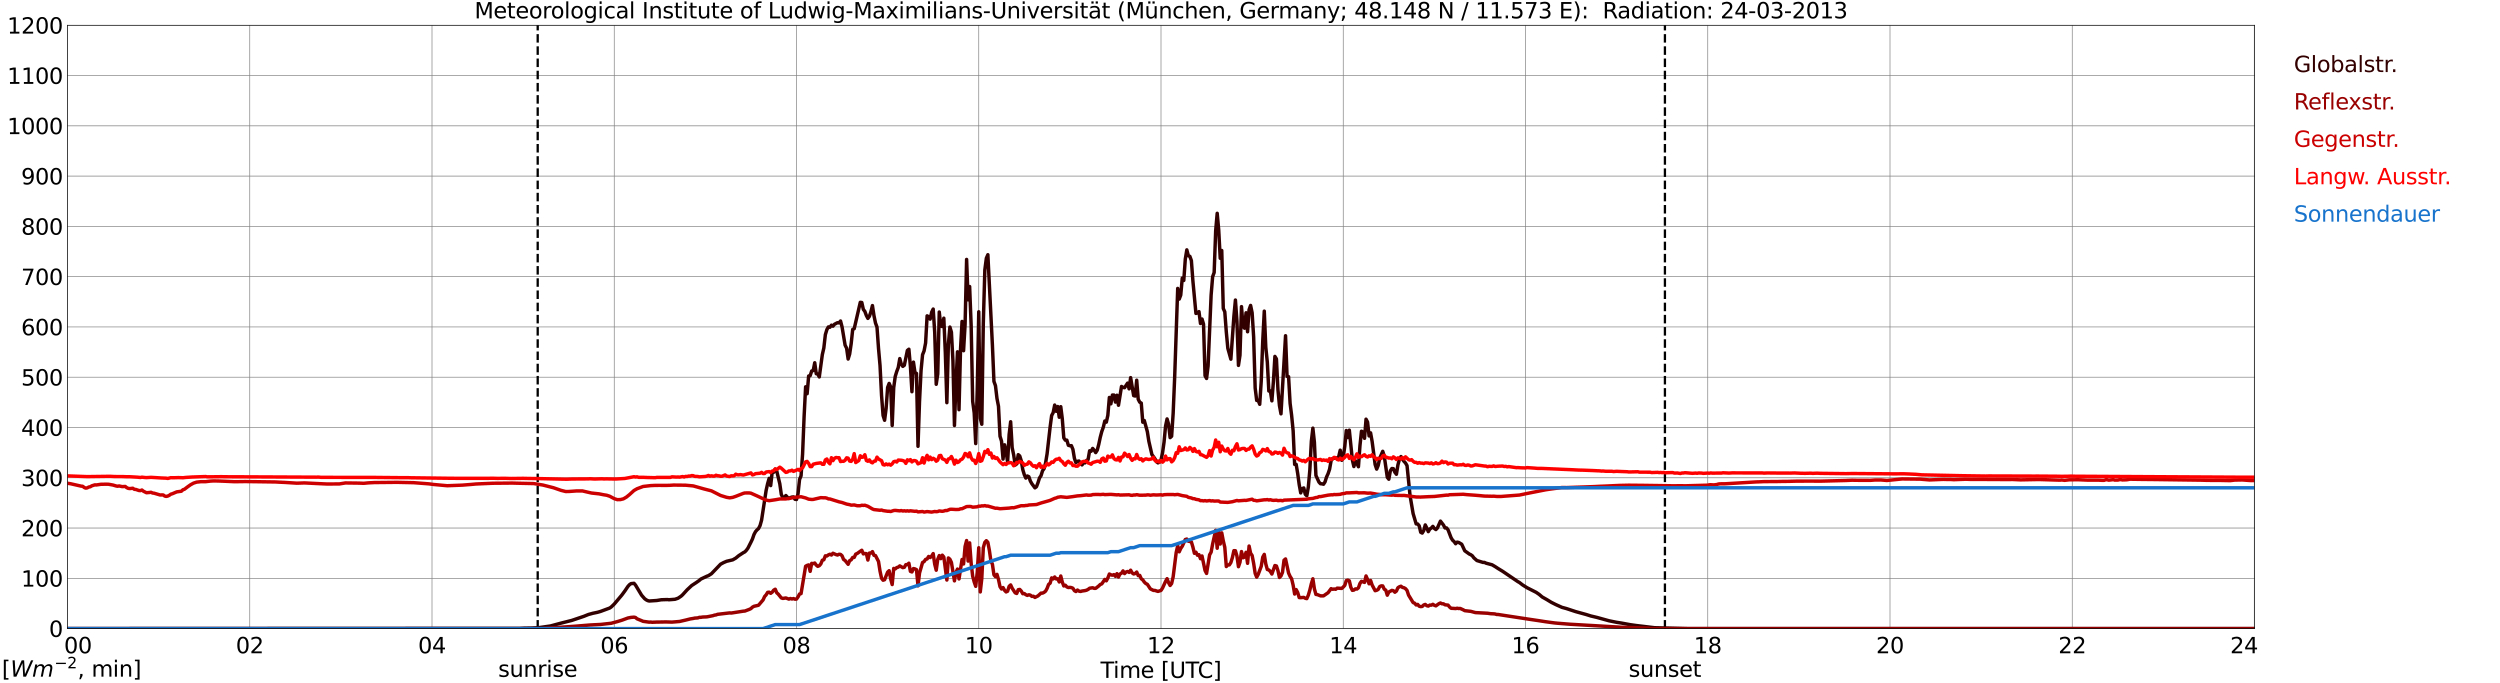 <?xml version="1.0" encoding="utf-8" standalone="no"?>
<!DOCTYPE svg PUBLIC "-//W3C//DTD SVG 1.1//EN"
  "http://www.w3.org/Graphics/SVG/1.1/DTD/svg11.dtd">
<svg xmlns:xlink="http://www.w3.org/1999/xlink" width="1085.4pt" height="296.64pt" viewBox="0 0 1085.4 296.64" xmlns="http://www.w3.org/2000/svg" version="1.1">
 <defs>
  <style type="text/css">*{stroke-linejoin: round; stroke-linecap: butt}</style>
 </defs>
 <g id="figure_1">
  <g id="patch_1">
   <path d="M 0 296.64 
L 1085.4 296.64 
L 1085.4 0 
L 0 0 
z
" style="fill: #ffffff"/>
  </g>
  <g id="axes_1">
   <g id="patch_2">
    <path d="M 29.306 272.909 
L 978.814 272.909 
L 978.814 10.976 
L 29.306 10.976 
z
" style="fill: #ffffff"/>
   </g>
   <g id="patch_3">
    <path d="M 978.814 272.909 
L 978.814 272.909 
L 978.814 10.976 
L 978.814 10.976 
z
" clip-path="url(#pd7ab2f73d7)" style="fill: #d3d3d3; opacity: 0.25; stroke: #d3d3d3; stroke-linejoin: miter"/>
   </g>
   <g id="matplotlib.axis_1">
    <g id="xtick_1">
     <g id="line2d_1">
      <path d="M 29.306 272.909 
L 29.306 10.976 
" clip-path="url(#pd7ab2f73d7)" style="fill: none; stroke: #808080; stroke-width: 0.3; stroke-linecap: square"/>
     </g>
     <g id="line2d_2"/>
     <g id="text_1">
      <!--    00 -->
      <g transform="translate(18.733 283.627) scale(0.095 -0.095)">
       <defs>
        <path id="DejaVuSans-20" transform="scale(0.016)"/>
        <path id="DejaVuSans-30" d="M 2034 4250 
Q 1547 4250 1301 3770 
Q 1056 3291 1056 2328 
Q 1056 1369 1301 889 
Q 1547 409 2034 409 
Q 2525 409 2770 889 
Q 3016 1369 3016 2328 
Q 3016 3291 2770 3770 
Q 2525 4250 2034 4250 
z
M 2034 4750 
Q 2819 4750 3233 4129 
Q 3647 3509 3647 2328 
Q 3647 1150 3233 529 
Q 2819 -91 2034 -91 
Q 1250 -91 836 529 
Q 422 1150 422 2328 
Q 422 3509 836 4129 
Q 1250 4750 2034 4750 
z
" transform="scale(0.016)"/>
       </defs>
       <use xlink:href="#DejaVuSans-20"/>
       <use xlink:href="#DejaVuSans-20" transform="translate(31.787 0)"/>
       <use xlink:href="#DejaVuSans-20" transform="translate(63.574 0)"/>
       <use xlink:href="#DejaVuSans-30" transform="translate(95.361 0)"/>
       <use xlink:href="#DejaVuSans-30" transform="translate(158.984 0)"/>
      </g>
     </g>
    </g>
    <g id="xtick_2">
     <g id="line2d_3">
      <path d="M 108.431 272.909 
L 108.431 10.976 
" clip-path="url(#pd7ab2f73d7)" style="fill: none; stroke: #808080; stroke-width: 0.3; stroke-linecap: square"/>
     </g>
     <g id="line2d_4"/>
     <g id="text_2">
      <!-- 02 -->
      <g transform="translate(102.387 283.627) scale(0.095 -0.095)">
       <defs>
        <path id="DejaVuSans-32" d="M 1228 531 
L 3431 531 
L 3431 0 
L 469 0 
L 469 531 
Q 828 903 1448 1529 
Q 2069 2156 2228 2338 
Q 2531 2678 2651 2914 
Q 2772 3150 2772 3378 
Q 2772 3750 2511 3984 
Q 2250 4219 1831 4219 
Q 1534 4219 1204 4116 
Q 875 4013 500 3803 
L 500 4441 
Q 881 4594 1212 4672 
Q 1544 4750 1819 4750 
Q 2544 4750 2975 4387 
Q 3406 4025 3406 3419 
Q 3406 3131 3298 2873 
Q 3191 2616 2906 2266 
Q 2828 2175 2409 1742 
Q 1991 1309 1228 531 
z
" transform="scale(0.016)"/>
       </defs>
       <use xlink:href="#DejaVuSans-30"/>
       <use xlink:href="#DejaVuSans-32" transform="translate(63.623 0)"/>
      </g>
     </g>
    </g>
    <g id="xtick_3">
     <g id="line2d_5">
      <path d="M 187.557 272.909 
L 187.557 10.976 
" clip-path="url(#pd7ab2f73d7)" style="fill: none; stroke: #808080; stroke-width: 0.3; stroke-linecap: square"/>
     </g>
     <g id="line2d_6"/>
     <g id="text_3">
      <!-- 04 -->
      <g transform="translate(181.513 283.627) scale(0.095 -0.095)">
       <defs>
        <path id="DejaVuSans-34" d="M 2419 4116 
L 825 1625 
L 2419 1625 
L 2419 4116 
z
M 2253 4666 
L 3047 4666 
L 3047 1625 
L 3713 1625 
L 3713 1100 
L 3047 1100 
L 3047 0 
L 2419 0 
L 2419 1100 
L 313 1100 
L 313 1709 
L 2253 4666 
z
" transform="scale(0.016)"/>
       </defs>
       <use xlink:href="#DejaVuSans-30"/>
       <use xlink:href="#DejaVuSans-34" transform="translate(63.623 0)"/>
      </g>
     </g>
    </g>
    <g id="xtick_4">
     <g id="line2d_7">
      <path d="M 266.683 272.909 
L 266.683 10.976 
" clip-path="url(#pd7ab2f73d7)" style="fill: none; stroke: #808080; stroke-width: 0.3; stroke-linecap: square"/>
     </g>
     <g id="line2d_8"/>
     <g id="text_4">
      <!-- 06 -->
      <g transform="translate(260.638 283.627) scale(0.095 -0.095)">
       <defs>
        <path id="DejaVuSans-36" d="M 2113 2584 
Q 1688 2584 1439 2293 
Q 1191 2003 1191 1497 
Q 1191 994 1439 701 
Q 1688 409 2113 409 
Q 2538 409 2786 701 
Q 3034 994 3034 1497 
Q 3034 2003 2786 2293 
Q 2538 2584 2113 2584 
z
M 3366 4563 
L 3366 3988 
Q 3128 4100 2886 4159 
Q 2644 4219 2406 4219 
Q 1781 4219 1451 3797 
Q 1122 3375 1075 2522 
Q 1259 2794 1537 2939 
Q 1816 3084 2150 3084 
Q 2853 3084 3261 2657 
Q 3669 2231 3669 1497 
Q 3669 778 3244 343 
Q 2819 -91 2113 -91 
Q 1303 -91 875 529 
Q 447 1150 447 2328 
Q 447 3434 972 4092 
Q 1497 4750 2381 4750 
Q 2619 4750 2861 4703 
Q 3103 4656 3366 4563 
z
" transform="scale(0.016)"/>
       </defs>
       <use xlink:href="#DejaVuSans-30"/>
       <use xlink:href="#DejaVuSans-36" transform="translate(63.623 0)"/>
      </g>
     </g>
    </g>
    <g id="xtick_5">
     <g id="line2d_9">
      <path d="M 345.808 272.909 
L 345.808 10.976 
" clip-path="url(#pd7ab2f73d7)" style="fill: none; stroke: #808080; stroke-width: 0.3; stroke-linecap: square"/>
     </g>
     <g id="line2d_10"/>
     <g id="text_5">
      <!-- 08 -->
      <g transform="translate(339.764 283.627) scale(0.095 -0.095)">
       <defs>
        <path id="DejaVuSans-38" d="M 2034 2216 
Q 1584 2216 1326 1975 
Q 1069 1734 1069 1313 
Q 1069 891 1326 650 
Q 1584 409 2034 409 
Q 2484 409 2743 651 
Q 3003 894 3003 1313 
Q 3003 1734 2745 1975 
Q 2488 2216 2034 2216 
z
M 1403 2484 
Q 997 2584 770 2862 
Q 544 3141 544 3541 
Q 544 4100 942 4425 
Q 1341 4750 2034 4750 
Q 2731 4750 3128 4425 
Q 3525 4100 3525 3541 
Q 3525 3141 3298 2862 
Q 3072 2584 2669 2484 
Q 3125 2378 3379 2068 
Q 3634 1759 3634 1313 
Q 3634 634 3220 271 
Q 2806 -91 2034 -91 
Q 1263 -91 848 271 
Q 434 634 434 1313 
Q 434 1759 690 2068 
Q 947 2378 1403 2484 
z
M 1172 3481 
Q 1172 3119 1398 2916 
Q 1625 2713 2034 2713 
Q 2441 2713 2670 2916 
Q 2900 3119 2900 3481 
Q 2900 3844 2670 4047 
Q 2441 4250 2034 4250 
Q 1625 4250 1398 4047 
Q 1172 3844 1172 3481 
z
" transform="scale(0.016)"/>
       </defs>
       <use xlink:href="#DejaVuSans-30"/>
       <use xlink:href="#DejaVuSans-38" transform="translate(63.623 0)"/>
      </g>
     </g>
    </g>
    <g id="xtick_6">
     <g id="line2d_11">
      <path d="M 424.934 272.909 
L 424.934 10.976 
" clip-path="url(#pd7ab2f73d7)" style="fill: none; stroke: #808080; stroke-width: 0.3; stroke-linecap: square"/>
     </g>
     <g id="line2d_12"/>
     <g id="text_6">
      <!-- 10 -->
      <g transform="translate(418.89 283.627) scale(0.095 -0.095)">
       <defs>
        <path id="DejaVuSans-31" d="M 794 531 
L 1825 531 
L 1825 4091 
L 703 3866 
L 703 4441 
L 1819 4666 
L 2450 4666 
L 2450 531 
L 3481 531 
L 3481 0 
L 794 0 
L 794 531 
z
" transform="scale(0.016)"/>
       </defs>
       <use xlink:href="#DejaVuSans-31"/>
       <use xlink:href="#DejaVuSans-30" transform="translate(63.623 0)"/>
      </g>
     </g>
    </g>
    <g id="xtick_7">
     <g id="line2d_13">
      <path d="M 504.06 272.909 
L 504.06 10.976 
" clip-path="url(#pd7ab2f73d7)" style="fill: none; stroke: #808080; stroke-width: 0.3; stroke-linecap: square"/>
     </g>
     <g id="line2d_14"/>
     <g id="text_7">
      <!-- 12 -->
      <g transform="translate(498.015 283.627) scale(0.095 -0.095)">
       <use xlink:href="#DejaVuSans-31"/>
       <use xlink:href="#DejaVuSans-32" transform="translate(63.623 0)"/>
      </g>
     </g>
    </g>
    <g id="xtick_8">
     <g id="line2d_15">
      <path d="M 583.185 272.909 
L 583.185 10.976 
" clip-path="url(#pd7ab2f73d7)" style="fill: none; stroke: #808080; stroke-width: 0.3; stroke-linecap: square"/>
     </g>
     <g id="line2d_16"/>
     <g id="text_8">
      <!-- 14 -->
      <g transform="translate(577.141 283.627) scale(0.095 -0.095)">
       <use xlink:href="#DejaVuSans-31"/>
       <use xlink:href="#DejaVuSans-34" transform="translate(63.623 0)"/>
      </g>
     </g>
    </g>
    <g id="xtick_9">
     <g id="line2d_17">
      <path d="M 662.311 272.909 
L 662.311 10.976 
" clip-path="url(#pd7ab2f73d7)" style="fill: none; stroke: #808080; stroke-width: 0.3; stroke-linecap: square"/>
     </g>
     <g id="line2d_18"/>
     <g id="text_9">
      <!-- 16 -->
      <g transform="translate(656.267 283.627) scale(0.095 -0.095)">
       <use xlink:href="#DejaVuSans-31"/>
       <use xlink:href="#DejaVuSans-36" transform="translate(63.623 0)"/>
      </g>
     </g>
    </g>
    <g id="xtick_10">
     <g id="line2d_19">
      <path d="M 741.437 272.909 
L 741.437 10.976 
" clip-path="url(#pd7ab2f73d7)" style="fill: none; stroke: #808080; stroke-width: 0.3; stroke-linecap: square"/>
     </g>
     <g id="line2d_20"/>
     <g id="text_10">
      <!-- 18 -->
      <g transform="translate(735.392 283.627) scale(0.095 -0.095)">
       <use xlink:href="#DejaVuSans-31"/>
       <use xlink:href="#DejaVuSans-38" transform="translate(63.623 0)"/>
      </g>
     </g>
    </g>
    <g id="xtick_11">
     <g id="line2d_21">
      <path d="M 820.562 272.909 
L 820.562 10.976 
" clip-path="url(#pd7ab2f73d7)" style="fill: none; stroke: #808080; stroke-width: 0.3; stroke-linecap: square"/>
     </g>
     <g id="line2d_22"/>
     <g id="text_11">
      <!-- 20 -->
      <g transform="translate(814.518 283.627) scale(0.095 -0.095)">
       <use xlink:href="#DejaVuSans-32"/>
       <use xlink:href="#DejaVuSans-30" transform="translate(63.623 0)"/>
      </g>
     </g>
    </g>
    <g id="xtick_12">
     <g id="line2d_23">
      <path d="M 899.688 272.909 
L 899.688 10.976 
" clip-path="url(#pd7ab2f73d7)" style="fill: none; stroke: #808080; stroke-width: 0.3; stroke-linecap: square"/>
     </g>
     <g id="line2d_24"/>
     <g id="text_12">
      <!-- 22 -->
      <g transform="translate(893.644 283.627) scale(0.095 -0.095)">
       <use xlink:href="#DejaVuSans-32"/>
       <use xlink:href="#DejaVuSans-32" transform="translate(63.623 0)"/>
      </g>
     </g>
    </g>
    <g id="xtick_13">
     <g id="line2d_25">
      <path d="M 978.814 272.909 
L 978.814 10.976 
" clip-path="url(#pd7ab2f73d7)" style="fill: none; stroke: #808080; stroke-width: 0.3; stroke-linecap: square"/>
     </g>
     <g id="line2d_26"/>
     <g id="text_13">
      <!-- 24    -->
      <g transform="translate(968.241 283.627) scale(0.095 -0.095)">
       <use xlink:href="#DejaVuSans-32"/>
       <use xlink:href="#DejaVuSans-34" transform="translate(63.623 0)"/>
       <use xlink:href="#DejaVuSans-20" transform="translate(127.246 0)"/>
       <use xlink:href="#DejaVuSans-20" transform="translate(159.033 0)"/>
       <use xlink:href="#DejaVuSans-20" transform="translate(190.82 0)"/>
      </g>
     </g>
    </g>
    <g id="text_14">
     <!-- Time [UTC] -->
     <g transform="translate(477.806 294.322) scale(0.095 -0.095)">
      <defs>
       <path id="DejaVuSans-54" d="M -19 4666 
L 3928 4666 
L 3928 4134 
L 2272 4134 
L 2272 0 
L 1638 0 
L 1638 4134 
L -19 4134 
L -19 4666 
z
" transform="scale(0.016)"/>
       <path id="DejaVuSans-69" d="M 603 3500 
L 1178 3500 
L 1178 0 
L 603 0 
L 603 3500 
z
M 603 4863 
L 1178 4863 
L 1178 4134 
L 603 4134 
L 603 4863 
z
" transform="scale(0.016)"/>
       <path id="DejaVuSans-6d" d="M 3328 2828 
Q 3544 3216 3844 3400 
Q 4144 3584 4550 3584 
Q 5097 3584 5394 3201 
Q 5691 2819 5691 2113 
L 5691 0 
L 5113 0 
L 5113 2094 
Q 5113 2597 4934 2840 
Q 4756 3084 4391 3084 
Q 3944 3084 3684 2787 
Q 3425 2491 3425 1978 
L 3425 0 
L 2847 0 
L 2847 2094 
Q 2847 2600 2669 2842 
Q 2491 3084 2119 3084 
Q 1678 3084 1418 2786 
Q 1159 2488 1159 1978 
L 1159 0 
L 581 0 
L 581 3500 
L 1159 3500 
L 1159 2956 
Q 1356 3278 1631 3431 
Q 1906 3584 2284 3584 
Q 2666 3584 2933 3390 
Q 3200 3197 3328 2828 
z
" transform="scale(0.016)"/>
       <path id="DejaVuSans-65" d="M 3597 1894 
L 3597 1613 
L 953 1613 
Q 991 1019 1311 708 
Q 1631 397 2203 397 
Q 2534 397 2845 478 
Q 3156 559 3463 722 
L 3463 178 
Q 3153 47 2828 -22 
Q 2503 -91 2169 -91 
Q 1331 -91 842 396 
Q 353 884 353 1716 
Q 353 2575 817 3079 
Q 1281 3584 2069 3584 
Q 2775 3584 3186 3129 
Q 3597 2675 3597 1894 
z
M 3022 2063 
Q 3016 2534 2758 2815 
Q 2500 3097 2075 3097 
Q 1594 3097 1305 2825 
Q 1016 2553 972 2059 
L 3022 2063 
z
" transform="scale(0.016)"/>
       <path id="DejaVuSans-5b" d="M 550 4863 
L 1875 4863 
L 1875 4416 
L 1125 4416 
L 1125 -397 
L 1875 -397 
L 1875 -844 
L 550 -844 
L 550 4863 
z
" transform="scale(0.016)"/>
       <path id="DejaVuSans-55" d="M 556 4666 
L 1191 4666 
L 1191 1831 
Q 1191 1081 1462 751 
Q 1734 422 2344 422 
Q 2950 422 3222 751 
Q 3494 1081 3494 1831 
L 3494 4666 
L 4128 4666 
L 4128 1753 
Q 4128 841 3676 375 
Q 3225 -91 2344 -91 
Q 1459 -91 1007 375 
Q 556 841 556 1753 
L 556 4666 
z
" transform="scale(0.016)"/>
       <path id="DejaVuSans-43" d="M 4122 4306 
L 4122 3641 
Q 3803 3938 3442 4084 
Q 3081 4231 2675 4231 
Q 1875 4231 1450 3742 
Q 1025 3253 1025 2328 
Q 1025 1406 1450 917 
Q 1875 428 2675 428 
Q 3081 428 3442 575 
Q 3803 722 4122 1019 
L 4122 359 
Q 3791 134 3420 21 
Q 3050 -91 2638 -91 
Q 1578 -91 968 557 
Q 359 1206 359 2328 
Q 359 3453 968 4101 
Q 1578 4750 2638 4750 
Q 3056 4750 3426 4639 
Q 3797 4528 4122 4306 
z
" transform="scale(0.016)"/>
       <path id="DejaVuSans-5d" d="M 1947 4863 
L 1947 -844 
L 622 -844 
L 622 -397 
L 1369 -397 
L 1369 4416 
L 622 4416 
L 622 4863 
L 1947 4863 
z
" transform="scale(0.016)"/>
      </defs>
      <use xlink:href="#DejaVuSans-54"/>
      <use xlink:href="#DejaVuSans-69" transform="translate(57.959 0)"/>
      <use xlink:href="#DejaVuSans-6d" transform="translate(85.742 0)"/>
      <use xlink:href="#DejaVuSans-65" transform="translate(183.154 0)"/>
      <use xlink:href="#DejaVuSans-20" transform="translate(244.678 0)"/>
      <use xlink:href="#DejaVuSans-5b" transform="translate(276.465 0)"/>
      <use xlink:href="#DejaVuSans-55" transform="translate(315.479 0)"/>
      <use xlink:href="#DejaVuSans-54" transform="translate(388.672 0)"/>
      <use xlink:href="#DejaVuSans-43" transform="translate(443.881 0)"/>
      <use xlink:href="#DejaVuSans-5d" transform="translate(513.705 0)"/>
     </g>
    </g>
   </g>
   <g id="matplotlib.axis_2">
    <g id="ytick_1">
     <g id="line2d_27">
      <path d="M 29.306 272.909 
L 978.814 272.909 
" clip-path="url(#pd7ab2f73d7)" style="fill: none; stroke: #808080; stroke-width: 0.3; stroke-linecap: square"/>
     </g>
     <g id="line2d_28"/>
     <g id="text_15">
      <!-- 0 -->
      <g transform="translate(21.261 276.518) scale(0.095 -0.095)">
       <use xlink:href="#DejaVuSans-30"/>
      </g>
     </g>
    </g>
    <g id="ytick_2">
     <g id="line2d_29">
      <path d="M 29.306 251.081 
L 978.814 251.081 
" clip-path="url(#pd7ab2f73d7)" style="fill: none; stroke: #808080; stroke-width: 0.3; stroke-linecap: square"/>
     </g>
     <g id="line2d_30"/>
     <g id="text_16">
      <!-- 100 -->
      <g transform="translate(9.173 254.69) scale(0.095 -0.095)">
       <use xlink:href="#DejaVuSans-31"/>
       <use xlink:href="#DejaVuSans-30" transform="translate(63.623 0)"/>
       <use xlink:href="#DejaVuSans-30" transform="translate(127.246 0)"/>
      </g>
     </g>
    </g>
    <g id="ytick_3">
     <g id="line2d_31">
      <path d="M 29.306 229.253 
L 978.814 229.253 
" clip-path="url(#pd7ab2f73d7)" style="fill: none; stroke: #808080; stroke-width: 0.3; stroke-linecap: square"/>
     </g>
     <g id="line2d_32"/>
     <g id="text_17">
      <!-- 200 -->
      <g transform="translate(9.173 232.863) scale(0.095 -0.095)">
       <use xlink:href="#DejaVuSans-32"/>
       <use xlink:href="#DejaVuSans-30" transform="translate(63.623 0)"/>
       <use xlink:href="#DejaVuSans-30" transform="translate(127.246 0)"/>
      </g>
     </g>
    </g>
    <g id="ytick_4">
     <g id="line2d_33">
      <path d="M 29.306 207.426 
L 978.814 207.426 
" clip-path="url(#pd7ab2f73d7)" style="fill: none; stroke: #808080; stroke-width: 0.3; stroke-linecap: square"/>
     </g>
     <g id="line2d_34"/>
     <g id="text_18">
      <!-- 300 -->
      <g transform="translate(9.173 211.035) scale(0.095 -0.095)">
       <defs>
        <path id="DejaVuSans-33" d="M 2597 2516 
Q 3050 2419 3304 2112 
Q 3559 1806 3559 1356 
Q 3559 666 3084 287 
Q 2609 -91 1734 -91 
Q 1441 -91 1130 -33 
Q 819 25 488 141 
L 488 750 
Q 750 597 1062 519 
Q 1375 441 1716 441 
Q 2309 441 2620 675 
Q 2931 909 2931 1356 
Q 2931 1769 2642 2001 
Q 2353 2234 1838 2234 
L 1294 2234 
L 1294 2753 
L 1863 2753 
Q 2328 2753 2575 2939 
Q 2822 3125 2822 3475 
Q 2822 3834 2567 4026 
Q 2313 4219 1838 4219 
Q 1578 4219 1281 4162 
Q 984 4106 628 3988 
L 628 4550 
Q 988 4650 1302 4700 
Q 1616 4750 1894 4750 
Q 2613 4750 3031 4423 
Q 3450 4097 3450 3541 
Q 3450 3153 3228 2886 
Q 3006 2619 2597 2516 
z
" transform="scale(0.016)"/>
       </defs>
       <use xlink:href="#DejaVuSans-33"/>
       <use xlink:href="#DejaVuSans-30" transform="translate(63.623 0)"/>
       <use xlink:href="#DejaVuSans-30" transform="translate(127.246 0)"/>
      </g>
     </g>
    </g>
    <g id="ytick_5">
     <g id="line2d_35">
      <path d="M 29.306 185.598 
L 978.814 185.598 
" clip-path="url(#pd7ab2f73d7)" style="fill: none; stroke: #808080; stroke-width: 0.3; stroke-linecap: square"/>
     </g>
     <g id="line2d_36"/>
     <g id="text_19">
      <!-- 400 -->
      <g transform="translate(9.173 189.207) scale(0.095 -0.095)">
       <use xlink:href="#DejaVuSans-34"/>
       <use xlink:href="#DejaVuSans-30" transform="translate(63.623 0)"/>
       <use xlink:href="#DejaVuSans-30" transform="translate(127.246 0)"/>
      </g>
     </g>
    </g>
    <g id="ytick_6">
     <g id="line2d_37">
      <path d="M 29.306 163.77 
L 978.814 163.77 
" clip-path="url(#pd7ab2f73d7)" style="fill: none; stroke: #808080; stroke-width: 0.3; stroke-linecap: square"/>
     </g>
     <g id="line2d_38"/>
     <g id="text_20">
      <!-- 500 -->
      <g transform="translate(9.173 167.379) scale(0.095 -0.095)">
       <defs>
        <path id="DejaVuSans-35" d="M 691 4666 
L 3169 4666 
L 3169 4134 
L 1269 4134 
L 1269 2991 
Q 1406 3038 1543 3061 
Q 1681 3084 1819 3084 
Q 2600 3084 3056 2656 
Q 3513 2228 3513 1497 
Q 3513 744 3044 326 
Q 2575 -91 1722 -91 
Q 1428 -91 1123 -41 
Q 819 9 494 109 
L 494 744 
Q 775 591 1075 516 
Q 1375 441 1709 441 
Q 2250 441 2565 725 
Q 2881 1009 2881 1497 
Q 2881 1984 2565 2268 
Q 2250 2553 1709 2553 
Q 1456 2553 1204 2497 
Q 953 2441 691 2322 
L 691 4666 
z
" transform="scale(0.016)"/>
       </defs>
       <use xlink:href="#DejaVuSans-35"/>
       <use xlink:href="#DejaVuSans-30" transform="translate(63.623 0)"/>
       <use xlink:href="#DejaVuSans-30" transform="translate(127.246 0)"/>
      </g>
     </g>
    </g>
    <g id="ytick_7">
     <g id="line2d_39">
      <path d="M 29.306 141.942 
L 978.814 141.942 
" clip-path="url(#pd7ab2f73d7)" style="fill: none; stroke: #808080; stroke-width: 0.3; stroke-linecap: square"/>
     </g>
     <g id="line2d_40"/>
     <g id="text_21">
      <!-- 600 -->
      <g transform="translate(9.173 145.551) scale(0.095 -0.095)">
       <use xlink:href="#DejaVuSans-36"/>
       <use xlink:href="#DejaVuSans-30" transform="translate(63.623 0)"/>
       <use xlink:href="#DejaVuSans-30" transform="translate(127.246 0)"/>
      </g>
     </g>
    </g>
    <g id="ytick_8">
     <g id="line2d_41">
      <path d="M 29.306 120.114 
L 978.814 120.114 
" clip-path="url(#pd7ab2f73d7)" style="fill: none; stroke: #808080; stroke-width: 0.3; stroke-linecap: square"/>
     </g>
     <g id="line2d_42"/>
     <g id="text_22">
      <!-- 700 -->
      <g transform="translate(9.173 123.724) scale(0.095 -0.095)">
       <defs>
        <path id="DejaVuSans-37" d="M 525 4666 
L 3525 4666 
L 3525 4397 
L 1831 0 
L 1172 0 
L 2766 4134 
L 525 4134 
L 525 4666 
z
" transform="scale(0.016)"/>
       </defs>
       <use xlink:href="#DejaVuSans-37"/>
       <use xlink:href="#DejaVuSans-30" transform="translate(63.623 0)"/>
       <use xlink:href="#DejaVuSans-30" transform="translate(127.246 0)"/>
      </g>
     </g>
    </g>
    <g id="ytick_9">
     <g id="line2d_43">
      <path d="M 29.306 98.287 
L 978.814 98.287 
" clip-path="url(#pd7ab2f73d7)" style="fill: none; stroke: #808080; stroke-width: 0.3; stroke-linecap: square"/>
     </g>
     <g id="line2d_44"/>
     <g id="text_23">
      <!-- 800 -->
      <g transform="translate(9.173 101.896) scale(0.095 -0.095)">
       <use xlink:href="#DejaVuSans-38"/>
       <use xlink:href="#DejaVuSans-30" transform="translate(63.623 0)"/>
       <use xlink:href="#DejaVuSans-30" transform="translate(127.246 0)"/>
      </g>
     </g>
    </g>
    <g id="ytick_10">
     <g id="line2d_45">
      <path d="M 29.306 76.459 
L 978.814 76.459 
" clip-path="url(#pd7ab2f73d7)" style="fill: none; stroke: #808080; stroke-width: 0.3; stroke-linecap: square"/>
     </g>
     <g id="line2d_46"/>
     <g id="text_24">
      <!-- 900 -->
      <g transform="translate(9.173 80.068) scale(0.095 -0.095)">
       <defs>
        <path id="DejaVuSans-39" d="M 703 97 
L 703 672 
Q 941 559 1184 500 
Q 1428 441 1663 441 
Q 2288 441 2617 861 
Q 2947 1281 2994 2138 
Q 2813 1869 2534 1725 
Q 2256 1581 1919 1581 
Q 1219 1581 811 2004 
Q 403 2428 403 3163 
Q 403 3881 828 4315 
Q 1253 4750 1959 4750 
Q 2769 4750 3195 4129 
Q 3622 3509 3622 2328 
Q 3622 1225 3098 567 
Q 2575 -91 1691 -91 
Q 1453 -91 1209 -44 
Q 966 3 703 97 
z
M 1959 2075 
Q 2384 2075 2632 2365 
Q 2881 2656 2881 3163 
Q 2881 3666 2632 3958 
Q 2384 4250 1959 4250 
Q 1534 4250 1286 3958 
Q 1038 3666 1038 3163 
Q 1038 2656 1286 2365 
Q 1534 2075 1959 2075 
z
" transform="scale(0.016)"/>
       </defs>
       <use xlink:href="#DejaVuSans-39"/>
       <use xlink:href="#DejaVuSans-30" transform="translate(63.623 0)"/>
       <use xlink:href="#DejaVuSans-30" transform="translate(127.246 0)"/>
      </g>
     </g>
    </g>
    <g id="ytick_11">
     <g id="line2d_47">
      <path d="M 29.306 54.631 
L 978.814 54.631 
" clip-path="url(#pd7ab2f73d7)" style="fill: none; stroke: #808080; stroke-width: 0.3; stroke-linecap: square"/>
     </g>
     <g id="line2d_48"/>
     <g id="text_25">
      <!-- 1000 -->
      <g transform="translate(3.128 58.24) scale(0.095 -0.095)">
       <use xlink:href="#DejaVuSans-31"/>
       <use xlink:href="#DejaVuSans-30" transform="translate(63.623 0)"/>
       <use xlink:href="#DejaVuSans-30" transform="translate(127.246 0)"/>
       <use xlink:href="#DejaVuSans-30" transform="translate(190.869 0)"/>
      </g>
     </g>
    </g>
    <g id="ytick_12">
     <g id="line2d_49">
      <path d="M 29.306 32.803 
L 978.814 32.803 
" clip-path="url(#pd7ab2f73d7)" style="fill: none; stroke: #808080; stroke-width: 0.3; stroke-linecap: square"/>
     </g>
     <g id="line2d_50"/>
     <g id="text_26">
      <!-- 1100 -->
      <g transform="translate(3.128 36.413) scale(0.095 -0.095)">
       <use xlink:href="#DejaVuSans-31"/>
       <use xlink:href="#DejaVuSans-31" transform="translate(63.623 0)"/>
       <use xlink:href="#DejaVuSans-30" transform="translate(127.246 0)"/>
       <use xlink:href="#DejaVuSans-30" transform="translate(190.869 0)"/>
      </g>
     </g>
    </g>
    <g id="ytick_13">
     <g id="line2d_51">
      <path d="M 29.306 10.976 
L 978.814 10.976 
" clip-path="url(#pd7ab2f73d7)" style="fill: none; stroke: #808080; stroke-width: 0.3; stroke-linecap: square"/>
     </g>
     <g id="line2d_52"/>
     <g id="text_27">
      <!-- 1200 -->
      <g transform="translate(3.128 14.585) scale(0.095 -0.095)">
       <use xlink:href="#DejaVuSans-31"/>
       <use xlink:href="#DejaVuSans-32" transform="translate(63.623 0)"/>
       <use xlink:href="#DejaVuSans-30" transform="translate(127.246 0)"/>
       <use xlink:href="#DejaVuSans-30" transform="translate(190.869 0)"/>
      </g>
     </g>
    </g>
   </g>
   <g id="line2d_53">
    <path d="M 233.45 272.909 
L 233.45 10.976 
" clip-path="url(#pd7ab2f73d7)" style="fill: none; stroke-dasharray: 3.7,1.6; stroke-dashoffset: 0; stroke: #000000"/>
   </g>
   <g id="line2d_54">
    <path d="M 722.842 272.909 
L 722.842 10.976 
" clip-path="url(#pd7ab2f73d7)" style="fill: none; stroke-dasharray: 3.7,1.6; stroke-dashoffset: 0; stroke: #000000"/>
   </g>
   <g id="line2d_55">
    <path d="M 29.306 272.909 
L 225.801 272.813 
L 227.779 272.704 
L 230.417 272.682 
L 233.714 272.531 
L 238.989 271.778 
L 243.604 270.53 
L 248.22 269.368 
L 253.495 267.581 
L 255.473 266.784 
L 257.451 266.247 
L 259.43 265.837 
L 260.748 265.45 
L 264.705 263.986 
L 265.364 263.534 
L 266.683 262.263 
L 269.98 258.345 
L 271.298 256.56 
L 272.617 254.6 
L 273.277 253.868 
L 273.936 253.395 
L 275.255 253.244 
L 275.914 254.019 
L 278.552 258.411 
L 279.87 259.917 
L 280.53 260.412 
L 281.189 260.757 
L 281.849 260.93 
L 285.145 260.714 
L 287.124 260.391 
L 289.761 260.305 
L 290.42 260.391 
L 293.058 260.177 
L 294.377 259.725 
L 295.696 258.841 
L 296.355 258.238 
L 298.333 256.064 
L 300.311 254.213 
L 302.289 252.921 
L 303.608 251.996 
L 304.267 251.415 
L 306.905 250.166 
L 307.564 249.929 
L 308.883 249.09 
L 312.839 244.956 
L 314.158 244.247 
L 315.477 243.686 
L 318.114 243.062 
L 319.433 242.308 
L 320.752 241.232 
L 322.73 239.94 
L 323.39 239.597 
L 324.049 238.908 
L 324.708 238.004 
L 326.027 235.4 
L 326.686 234.001 
L 327.346 232.084 
L 328.005 230.836 
L 328.665 230.061 
L 329.324 229.48 
L 329.983 228.188 
L 330.643 225.842 
L 332.621 212.904 
L 333.28 209.955 
L 333.94 207.672 
L 334.599 210.815 
L 335.258 204.896 
L 335.918 205.024 
L 336.577 203.691 
L 337.236 204.531 
L 338.555 210.04 
L 339.215 214.69 
L 339.874 216.069 
L 340.533 216.004 
L 341.193 215.142 
L 341.852 215.875 
L 342.512 216.434 
L 343.171 216.026 
L 343.83 215.81 
L 344.49 215.746 
L 345.149 216.757 
L 345.808 216.864 
L 346.468 214.41 
L 347.127 208.189 
L 347.787 206.574 
L 348.446 197.19 
L 349.105 180.916 
L 349.765 167.935 
L 350.424 170.927 
L 351.083 163.242 
L 351.743 163.091 
L 352.402 161.068 
L 353.062 160.876 
L 353.721 157.495 
L 354.38 162.253 
L 355.04 162.382 
L 355.699 163.652 
L 357.018 153.965 
L 357.677 151.079 
L 358.337 145.288 
L 358.996 143.095 
L 359.655 141.931 
L 360.315 142.082 
L 360.974 141.178 
L 361.634 141.608 
L 362.293 140.79 
L 363.612 140.102 
L 364.271 140.187 
L 364.93 139.369 
L 365.59 141.953 
L 366.909 149.874 
L 367.568 151.188 
L 368.227 155.881 
L 368.887 153.707 
L 369.546 149.207 
L 370.206 143.029 
L 370.865 142.706 
L 373.502 131.255 
L 374.162 131.34 
L 374.821 134.311 
L 375.481 135.193 
L 376.14 136.981 
L 376.799 138.229 
L 377.459 137.326 
L 378.118 135.322 
L 378.777 132.674 
L 379.437 137.003 
L 380.096 140.209 
L 380.756 142.016 
L 381.415 151.252 
L 382.074 158.721 
L 382.734 171.724 
L 383.393 180.377 
L 384.053 182.465 
L 384.712 177.364 
L 385.371 168.214 
L 386.031 166.472 
L 386.69 167.978 
L 387.349 184.727 
L 388.009 168.345 
L 388.668 163.458 
L 389.328 161.284 
L 389.987 159.54 
L 390.646 155.687 
L 391.306 158.097 
L 391.965 159.066 
L 392.624 158.571 
L 393.943 152.155 
L 394.603 151.618 
L 395.262 159.022 
L 395.921 170.067 
L 396.581 157.215 
L 397.24 161.736 
L 397.899 162.124 
L 398.559 193.768 
L 399.218 174.287 
L 399.878 160.939 
L 400.537 154.009 
L 401.196 152.35 
L 401.856 148.905 
L 402.515 137.131 
L 403.175 137.496 
L 403.834 138.552 
L 404.493 135.538 
L 405.153 134.182 
L 405.812 144.278 
L 406.471 166.837 
L 407.131 162.338 
L 407.79 135.472 
L 408.45 141.586 
L 409.109 141.759 
L 409.768 138.142 
L 410.428 153.384 
L 411.087 174.824 
L 411.746 149.508 
L 412.406 141.997 
L 413.065 144.212 
L 413.725 156.613 
L 414.384 184.727 
L 415.043 166.278 
L 415.703 152.738 
L 416.362 177.879 
L 417.022 151.618 
L 417.681 139.563 
L 418.34 152.265 
L 419 140.984 
L 419.659 112.634 
L 420.318 130.177 
L 420.978 124.408 
L 421.637 141.414 
L 422.297 174.265 
L 422.956 179.259 
L 423.615 192.583 
L 424.275 169.443 
L 424.934 135.366 
L 425.593 181.562 
L 426.253 184.188 
L 426.912 140.382 
L 427.572 117.24 
L 428.231 112.117 
L 428.89 110.589 
L 430.869 149.962 
L 431.528 165.588 
L 432.187 167.439 
L 432.847 172.994 
L 433.506 176.417 
L 434.165 189.398 
L 434.825 191.55 
L 435.484 199.321 
L 436.144 193.122 
L 436.803 195.983 
L 437.462 200.676 
L 438.122 188.686 
L 438.781 183.112 
L 439.44 194.327 
L 440.1 197.533 
L 440.759 201.903 
L 441.419 201.41 
L 442.078 197.404 
L 442.737 197.965 
L 443.397 200.096 
L 444.056 203.907 
L 444.716 206.101 
L 445.375 207.565 
L 446.034 206.662 
L 446.694 206.985 
L 447.353 208.879 
L 448.012 210.04 
L 449.331 211.806 
L 449.991 211.311 
L 450.65 209.589 
L 451.309 207.5 
L 451.969 206.533 
L 452.628 204.378 
L 453.287 203.475 
L 453.947 200.999 
L 454.606 197.018 
L 455.925 185.351 
L 456.584 180.398 
L 457.244 179.15 
L 457.903 175.856 
L 458.563 178.569 
L 459.222 176.502 
L 459.881 181.151 
L 460.541 176.568 
L 461.2 181.798 
L 461.859 190.129 
L 462.519 191.098 
L 463.178 191.098 
L 463.838 193.314 
L 464.497 193.53 
L 465.156 193.486 
L 465.816 195.102 
L 466.475 199.041 
L 467.134 200.871 
L 467.794 200.29 
L 468.453 200.161 
L 469.113 201.237 
L 469.772 201.84 
L 470.431 200.892 
L 471.091 200.956 
L 471.75 199.901 
L 472.409 199.493 
L 473.069 195.704 
L 473.728 195.92 
L 474.388 194.693 
L 475.047 195.446 
L 475.706 196.501 
L 476.366 195.468 
L 477.025 192.971 
L 477.685 189.872 
L 478.344 187.353 
L 479.003 185.521 
L 479.663 182.789 
L 480.322 183.284 
L 480.981 180.313 
L 481.641 172.564 
L 482.3 175.319 
L 482.96 171.508 
L 483.619 171.508 
L 484.278 174.566 
L 484.938 171.595 
L 485.597 175.943 
L 486.916 167.784 
L 487.575 168.194 
L 488.235 168.323 
L 489.553 166.341 
L 490.213 168.819 
L 490.872 163.953 
L 492.191 171.768 
L 492.85 171.94 
L 493.51 165.073 
L 494.169 173.339 
L 494.828 174.629 
L 495.488 174.996 
L 496.147 183.306 
L 496.807 182.572 
L 498.125 187.394 
L 498.785 191.594 
L 500.103 197.341 
L 501.422 199.17 
L 502.082 200.441 
L 502.741 200.956 
L 503.4 200.655 
L 504.06 199.707 
L 504.719 196.651 
L 505.379 191.98 
L 506.038 185.006 
L 506.697 181.885 
L 507.357 184.188 
L 508.016 190 
L 508.675 189.398 
L 509.335 179.451 
L 509.994 163.715 
L 511.313 125.227 
L 511.972 129.854 
L 512.632 128.112 
L 513.291 120.75 
L 513.95 121.76 
L 514.61 112.483 
L 515.269 108.48 
L 515.929 111.019 
L 516.588 111.298 
L 517.247 113.13 
L 517.907 121.976 
L 519.226 136.077 
L 519.885 135.861 
L 520.544 135.302 
L 521.204 140.447 
L 521.863 138.509 
L 522.522 140.726 
L 523.182 163.113 
L 523.841 164.318 
L 524.501 158.916 
L 525.819 128.134 
L 526.479 120.125 
L 527.138 118.316 
L 527.797 100.17 
L 528.457 92.614 
L 529.116 99.847 
L 529.776 112.139 
L 530.435 108.76 
L 531.094 133.923 
L 531.754 135.387 
L 532.413 144.127 
L 533.073 151.21 
L 534.391 155.945 
L 535.71 137.26 
L 536.369 130.264 
L 537.029 139.456 
L 537.688 158.636 
L 538.348 154.223 
L 539.007 133.126 
L 539.666 141.545 
L 540.326 142.49 
L 540.985 135.796 
L 541.644 144.04 
L 542.304 134.462 
L 542.963 132.611 
L 543.623 135.817 
L 544.282 146.323 
L 544.941 168.474 
L 545.601 173.854 
L 546.26 173.833 
L 546.919 175.533 
L 547.579 165.416 
L 548.238 147.916 
L 548.898 135.086 
L 549.557 150.756 
L 550.216 157.215 
L 550.876 169.764 
L 551.535 169.701 
L 552.195 174.027 
L 552.854 165.826 
L 553.513 154.74 
L 554.173 155.838 
L 554.832 169.227 
L 555.491 176.116 
L 556.151 179.667 
L 558.129 145.762 
L 558.788 163.414 
L 559.448 163.543 
L 560.107 175.103 
L 560.766 180.313 
L 561.426 187.008 
L 562.085 201.624 
L 562.745 201.602 
L 563.404 205.564 
L 564.063 210.429 
L 564.723 214.002 
L 565.382 212.129 
L 566.042 211.85 
L 566.701 214.605 
L 567.36 215.251 
L 568.02 211.461 
L 568.679 204.057 
L 569.338 191.572 
L 569.998 185.888 
L 570.657 191.98 
L 571.317 206.424 
L 572.635 209.309 
L 573.295 210.019 
L 573.954 210.062 
L 574.613 210.235 
L 575.273 209.222 
L 575.932 207.092 
L 576.592 205.671 
L 577.251 203.713 
L 577.91 200.011 
L 578.57 199.083 
L 579.889 198.74 
L 580.548 199.041 
L 581.207 198.288 
L 581.867 195.446 
L 582.526 199.838 
L 583.185 198.417 
L 583.845 193.853 
L 584.504 186.921 
L 585.164 189.957 
L 585.823 186.77 
L 587.142 199.729 
L 587.801 202.549 
L 588.46 200.052 
L 589.12 201.194 
L 589.779 202.637 
L 590.439 193.508 
L 591.098 187.224 
L 591.757 187.567 
L 592.417 190.302 
L 593.076 181.992 
L 593.736 183.24 
L 594.395 189.267 
L 595.054 187.933 
L 595.714 191.613 
L 597.032 201.711 
L 597.692 203.669 
L 598.351 202.097 
L 599.011 198.954 
L 600.329 195.942 
L 600.989 198.029 
L 602.307 207.22 
L 602.967 208.061 
L 603.626 204.444 
L 604.286 203.411 
L 604.945 203.475 
L 605.604 205.046 
L 606.264 205.908 
L 606.923 201.84 
L 607.582 199.386 
L 608.242 198.223 
L 608.901 199.406 
L 609.561 200.312 
L 610.22 201.021 
L 610.879 202.163 
L 612.198 215.251 
L 613.517 222.978 
L 614.836 227.455 
L 615.495 227.498 
L 616.154 228.273 
L 616.814 231.093 
L 617.473 231.438 
L 618.133 230.362 
L 618.792 227.909 
L 619.451 229.221 
L 620.111 230.814 
L 620.77 229.694 
L 621.429 229.264 
L 622.089 228.533 
L 622.748 229.437 
L 623.408 229.91 
L 624.067 229.221 
L 625.386 226.25 
L 626.705 227.972 
L 627.364 229.221 
L 628.023 229.199 
L 628.683 230.017 
L 630.001 233.462 
L 630.661 234.538 
L 631.32 235.14 
L 631.98 236.066 
L 632.639 235.378 
L 633.298 235.507 
L 634.617 236.282 
L 635.936 239.124 
L 637.914 240.545 
L 638.573 240.846 
L 639.233 241.32 
L 639.892 242.202 
L 641.211 243.363 
L 643.189 243.967 
L 643.848 244.181 
L 644.508 244.181 
L 645.167 244.504 
L 647.805 245.216 
L 649.123 245.991 
L 650.442 246.851 
L 652.42 248.056 
L 656.377 250.747 
L 659.014 252.535 
L 659.674 252.899 
L 660.992 253.912 
L 662.97 255.161 
L 666.927 257.162 
L 668.246 258.066 
L 669.564 259.186 
L 671.542 260.305 
L 673.521 261.51 
L 675.499 262.501 
L 678.136 263.684 
L 680.114 264.224 
L 684.071 265.535 
L 688.686 266.806 
L 690.664 267.43 
L 693.302 268.054 
L 698.577 269.519 
L 701.874 270.185 
L 703.852 270.486 
L 707.808 271.219 
L 710.446 271.584 
L 718.358 272.531 
L 732.865 272.909 
L 978.154 272.909 
L 978.154 272.909 
" clip-path="url(#pd7ab2f73d7)" style="fill: none; stroke: #330000; stroke-width: 1.5; stroke-linecap: square"/>
   </g>
   <g id="line2d_56">
    <path d="M 29.306 272.909 
L 235.692 272.909 
L 237.011 272.767 
L 250.198 271.841 
L 256.133 271.346 
L 260.748 271.11 
L 265.364 270.593 
L 268.002 269.883 
L 269.98 269.281 
L 272.617 268.312 
L 273.936 268.054 
L 275.255 267.945 
L 275.914 268.096 
L 276.573 268.657 
L 278.552 269.473 
L 279.211 269.755 
L 281.849 270.119 
L 282.508 270.078 
L 283.167 270.163 
L 285.145 270.078 
L 287.124 270.056 
L 289.102 270.012 
L 291.739 270.097 
L 295.036 269.818 
L 297.674 269.216 
L 299.652 268.72 
L 300.971 268.506 
L 301.63 268.356 
L 302.949 268.268 
L 303.608 268.032 
L 304.267 268.032 
L 304.927 267.902 
L 306.905 267.816 
L 309.543 267.299 
L 310.202 267.063 
L 310.861 266.976 
L 311.521 266.718 
L 316.796 266.094 
L 317.455 266.16 
L 322.73 265.341 
L 323.39 265.297 
L 325.368 264.544 
L 326.027 264.221 
L 326.686 263.597 
L 327.346 263.23 
L 329.324 262.779 
L 331.302 260.454 
L 331.961 258.991 
L 332.621 258.258 
L 333.28 257.182 
L 333.94 257.097 
L 334.599 257.592 
L 335.258 257.097 
L 335.918 256.213 
L 336.577 255.826 
L 337.236 257.354 
L 337.896 257.957 
L 339.215 259.594 
L 339.874 259.808 
L 341.193 259.616 
L 342.512 260.109 
L 343.171 259.851 
L 343.83 260.068 
L 344.49 259.873 
L 345.149 260.153 
L 345.808 260.089 
L 346.468 259.164 
L 347.127 257.893 
L 347.787 257.721 
L 349.765 245.838 
L 350.424 245.471 
L 351.083 245.257 
L 351.743 248.056 
L 352.402 244.589 
L 353.062 244.718 
L 353.721 244.439 
L 354.38 245.343 
L 355.04 245.882 
L 355.699 245.602 
L 356.359 244.847 
L 357.018 243.234 
L 357.677 243.018 
L 358.337 241.317 
L 358.996 241.383 
L 359.655 240.909 
L 360.315 240.628 
L 360.974 240.973 
L 361.634 240.198 
L 362.952 240.778 
L 363.612 240.973 
L 364.271 240.628 
L 364.93 240.693 
L 365.59 241.296 
L 366.249 242.911 
L 366.909 243.341 
L 368.227 244.998 
L 368.887 243.406 
L 369.546 243.062 
L 370.206 242.027 
L 370.865 242.007 
L 371.524 240.586 
L 372.184 240.285 
L 373.502 239.338 
L 374.162 238.906 
L 374.821 240.477 
L 375.481 240.305 
L 376.14 240.37 
L 376.799 243.147 
L 377.459 240.113 
L 378.118 240.134 
L 378.777 239.488 
L 379.437 241.082 
L 380.096 241.211 
L 381.415 243.771 
L 382.074 247.99 
L 382.734 251.048 
L 383.393 251.908 
L 384.053 251.692 
L 385.371 248.401 
L 386.031 247.776 
L 386.69 251.35 
L 387.349 253.781 
L 388.009 246.785 
L 388.668 247.001 
L 389.328 246.419 
L 389.987 246.227 
L 390.646 245.687 
L 391.965 246.44 
L 392.624 246.29 
L 393.284 245.148 
L 393.943 245.129 
L 394.603 244.524 
L 395.262 248.056 
L 395.921 248.313 
L 396.581 246.851 
L 397.24 247.001 
L 397.899 247.322 
L 398.559 254.34 
L 399.218 248.787 
L 400.537 244.201 
L 401.196 243.836 
L 401.856 242.867 
L 402.515 242.673 
L 403.175 241.597 
L 403.834 242.071 
L 404.493 241.424 
L 405.153 240.348 
L 405.812 244.934 
L 406.471 247.56 
L 407.131 242.824 
L 407.79 241.211 
L 408.45 242.544 
L 409.109 241.038 
L 409.768 241.835 
L 411.087 251.823 
L 411.746 242.243 
L 412.406 242.782 
L 413.065 244.201 
L 414.384 252.188 
L 415.043 248.508 
L 415.703 247.065 
L 416.362 251.35 
L 417.681 242.911 
L 418.34 244.847 
L 419 237.249 
L 419.659 234.688 
L 420.318 243.598 
L 420.978 235.699 
L 421.637 244.568 
L 422.297 250.164 
L 422.956 252.64 
L 423.615 254.556 
L 424.275 248.508 
L 424.934 237.81 
L 425.593 256.988 
L 426.253 251.199 
L 426.912 237.788 
L 427.572 235.463 
L 428.231 234.752 
L 428.89 235.463 
L 429.55 238.971 
L 430.209 243.557 
L 430.869 244.978 
L 431.528 249.562 
L 432.187 250.38 
L 432.847 249.368 
L 433.506 251.607 
L 434.165 254.707 
L 434.825 255.719 
L 435.484 255.095 
L 436.144 256.3 
L 436.803 256.988 
L 437.462 256.686 
L 438.122 254.556 
L 438.781 253.954 
L 439.44 255.375 
L 440.759 257.398 
L 441.419 257.656 
L 442.078 256.021 
L 442.737 255.912 
L 443.397 256.623 
L 444.056 257.765 
L 444.716 257.699 
L 445.375 258.195 
L 446.034 258.496 
L 446.694 258.217 
L 447.353 258.409 
L 448.012 258.926 
L 448.672 258.86 
L 449.331 259.378 
L 450.65 258.71 
L 451.969 257.505 
L 452.628 257.505 
L 453.287 257.182 
L 453.947 256.645 
L 454.606 255.438 
L 455.266 253.716 
L 455.925 253.201 
L 456.584 250.898 
L 457.244 251.35 
L 457.903 250.509 
L 458.563 251.35 
L 459.222 251.284 
L 459.881 252.661 
L 460.541 250.079 
L 461.2 252.705 
L 461.859 254.405 
L 462.519 254.082 
L 463.178 254.814 
L 463.838 255.095 
L 464.497 255.008 
L 465.156 255.115 
L 465.816 255.396 
L 466.475 256.451 
L 467.134 256.817 
L 467.794 256.171 
L 468.453 256.645 
L 469.113 256.796 
L 469.772 256.601 
L 471.091 256.407 
L 471.75 256.235 
L 472.409 255.892 
L 473.069 255.375 
L 474.388 255.18 
L 475.047 255.438 
L 475.706 255.438 
L 477.025 254.405 
L 477.685 253.759 
L 478.344 253.502 
L 479.663 251.563 
L 480.322 252.166 
L 480.981 250.939 
L 481.641 249.217 
L 482.3 249.562 
L 482.96 249.734 
L 483.619 249.477 
L 484.278 250.23 
L 484.938 249.066 
L 485.597 250.531 
L 486.256 249.195 
L 486.916 248.874 
L 487.575 247.861 
L 488.235 249.025 
L 488.894 248.335 
L 489.553 248.119 
L 490.213 248.508 
L 490.872 247.56 
L 491.532 248.724 
L 492.191 249.195 
L 492.85 249.003 
L 493.51 248.357 
L 494.169 249.907 
L 494.828 249.819 
L 495.488 251.284 
L 496.147 251.758 
L 496.807 252.705 
L 497.466 253.351 
L 498.125 253.674 
L 499.444 255.676 
L 500.763 256.322 
L 501.422 256.344 
L 502.741 256.774 
L 504.06 256.344 
L 504.719 255.331 
L 506.038 252.426 
L 506.697 251.24 
L 507.357 253.006 
L 508.016 254.189 
L 508.675 253.329 
L 509.335 250.424 
L 510.654 239.875 
L 511.313 236.948 
L 511.972 239.573 
L 512.632 238.111 
L 513.291 237.142 
L 514.61 234.234 
L 515.269 234.042 
L 515.929 234.946 
L 517.247 235.269 
L 517.907 237.506 
L 518.566 240.22 
L 519.226 239.746 
L 519.885 241.06 
L 520.544 240.822 
L 521.204 242.566 
L 521.863 241.383 
L 523.182 247.689 
L 523.841 248.959 
L 525.16 240.887 
L 525.819 239.724 
L 526.479 236.173 
L 527.797 230.231 
L 528.457 238.024 
L 529.116 230.855 
L 529.776 236.195 
L 530.435 231.351 
L 531.094 234.795 
L 531.754 237.615 
L 532.413 245.967 
L 533.073 245.257 
L 533.732 245.257 
L 534.391 244.245 
L 535.051 242.071 
L 535.71 239.078 
L 536.369 239.1 
L 537.029 241.424 
L 537.688 246.032 
L 538.348 244.094 
L 539.007 239.466 
L 539.666 242.158 
L 540.326 241.857 
L 540.985 239.79 
L 541.644 244.568 
L 542.304 237.076 
L 542.963 240.198 
L 543.623 241.167 
L 544.282 244.589 
L 544.941 248.938 
L 545.601 250.575 
L 546.26 249.389 
L 547.579 245.86 
L 548.238 241.898 
L 548.898 240.693 
L 549.557 244.847 
L 550.216 247.259 
L 550.876 247.453 
L 551.535 248.099 
L 552.195 249.217 
L 553.513 245.537 
L 554.173 245.731 
L 554.832 247.733 
L 555.491 250.725 
L 556.151 250.035 
L 556.81 248.464 
L 557.47 243.234 
L 558.129 242.673 
L 559.448 248.787 
L 560.107 250.252 
L 560.766 251.284 
L 561.426 254.061 
L 562.085 257.915 
L 562.745 255.977 
L 563.404 257.247 
L 564.063 259.443 
L 564.723 259.485 
L 566.042 259.356 
L 566.701 259.744 
L 567.36 259.895 
L 568.02 258.409 
L 568.679 256.171 
L 569.338 253.414 
L 569.998 251.284 
L 570.657 255.654 
L 571.317 258.066 
L 571.976 258.173 
L 573.295 258.69 
L 574.613 258.71 
L 576.592 257.333 
L 577.91 255.569 
L 578.57 255.848 
L 579.229 255.719 
L 579.889 255.848 
L 580.548 255.353 
L 582.526 255.46 
L 583.185 254.879 
L 583.845 254.148 
L 584.504 252.059 
L 585.164 251.865 
L 585.823 252.166 
L 586.482 254.986 
L 587.142 256.3 
L 587.801 256.193 
L 588.46 255.676 
L 589.12 255.739 
L 589.779 255.202 
L 590.439 253.329 
L 591.098 252.382 
L 592.417 252.856 
L 593.076 250.057 
L 593.736 251.563 
L 594.395 253.458 
L 595.054 252.015 
L 595.714 253.975 
L 597.032 256.451 
L 597.692 256.278 
L 598.351 255.912 
L 599.011 254.663 
L 599.67 254.362 
L 600.329 254.384 
L 600.989 255.805 
L 601.648 256.213 
L 602.307 258.409 
L 602.967 257.031 
L 604.286 256.322 
L 604.945 256.451 
L 605.604 257.119 
L 606.264 256.623 
L 606.923 255.158 
L 607.582 254.75 
L 608.242 254.512 
L 608.901 255.03 
L 609.561 255.18 
L 610.22 255.569 
L 610.879 256.344 
L 611.539 258.367 
L 613.517 261.617 
L 614.176 261.875 
L 614.836 262.65 
L 615.495 262.414 
L 616.154 263.211 
L 616.814 263.361 
L 617.473 263.296 
L 618.133 262.65 
L 618.792 262.414 
L 619.451 262.973 
L 620.111 263.145 
L 620.77 262.693 
L 621.429 262.757 
L 622.089 262.37 
L 622.748 262.8 
L 623.408 263.038 
L 624.726 262.091 
L 625.386 261.79 
L 626.045 262.154 
L 626.705 262.154 
L 627.364 262.586 
L 628.683 262.715 
L 629.342 263.534 
L 630.001 264.093 
L 631.32 264.158 
L 631.98 264.221 
L 632.639 264.071 
L 633.298 264.2 
L 633.958 264.158 
L 635.276 264.76 
L 635.936 265.125 
L 638.573 265.426 
L 640.552 265.965 
L 641.87 266.029 
L 643.848 266.138 
L 645.827 266.245 
L 647.145 266.439 
L 648.464 266.502 
L 649.123 266.568 
L 649.783 266.784 
L 650.442 266.784 
L 653.08 267.192 
L 663.63 268.807 
L 668.246 269.495 
L 670.883 269.905 
L 673.521 270.27 
L 674.839 270.442 
L 676.158 270.571 
L 681.433 271.003 
L 703.852 272.315 
L 715.721 272.704 
L 716.38 272.909 
L 978.154 272.909 
L 978.154 272.909 
" clip-path="url(#pd7ab2f73d7)" style="fill: none; stroke: #990000; stroke-width: 1.5; stroke-linecap: square"/>
   </g>
   <g id="line2d_57">
    <path d="M 29.306 209.818 
L 30.625 210.014 
L 35.24 211.064 
L 35.9 211.117 
L 36.559 211.645 
L 37.218 211.929 
L 37.878 211.811 
L 38.537 211.453 
L 39.197 211.333 
L 39.856 210.931 
L 41.175 210.508 
L 41.834 210.553 
L 43.812 210.257 
L 45.79 210.222 
L 47.109 210.237 
L 49.087 210.597 
L 50.406 210.99 
L 51.065 211.106 
L 51.725 210.979 
L 53.043 211.276 
L 54.362 211.195 
L 55.022 211.717 
L 55.681 212.029 
L 56.34 212.123 
L 57.659 211.977 
L 58.319 212.442 
L 58.978 212.503 
L 60.297 212.954 
L 60.956 213.011 
L 61.615 212.741 
L 62.275 213.269 
L 63.594 213.928 
L 64.912 213.817 
L 65.572 213.718 
L 66.231 214.052 
L 66.89 214.127 
L 69.528 214.897 
L 70.847 214.878 
L 71.506 215.362 
L 72.166 215.524 
L 72.825 215.371 
L 73.484 215.057 
L 74.144 214.561 
L 74.803 214.371 
L 76.122 213.808 
L 76.781 213.542 
L 78.759 213.269 
L 79.419 212.634 
L 80.078 212.42 
L 81.397 211.409 
L 82.716 210.473 
L 84.034 209.75 
L 85.353 209.325 
L 87.331 209.111 
L 89.309 209.113 
L 91.288 208.884 
L 92.606 208.801 
L 94.584 208.825 
L 97.222 208.923 
L 101.838 209.132 
L 106.453 209.069 
L 111.069 209.128 
L 119.641 209.25 
L 120.96 209.327 
L 123.597 209.445 
L 127.553 209.691 
L 128.872 209.779 
L 132.169 209.665 
L 138.763 209.988 
L 142.06 210.139 
L 147.335 210.102 
L 149.972 209.676 
L 155.907 209.752 
L 157.885 209.833 
L 159.863 209.643 
L 162.501 209.506 
L 172.391 209.407 
L 179.645 209.565 
L 186.238 210.073 
L 188.217 210.335 
L 194.151 210.881 
L 200.745 210.623 
L 204.701 210.309 
L 206.679 210.128 
L 213.932 209.807 
L 222.504 209.731 
L 224.482 209.787 
L 231.736 209.947 
L 235.692 210.586 
L 240.308 211.761 
L 243.604 212.902 
L 245.583 213.395 
L 246.901 213.389 
L 250.198 213.151 
L 252.836 213.136 
L 254.814 213.598 
L 256.792 214.055 
L 260.089 214.413 
L 262.067 214.805 
L 263.386 215.013 
L 264.705 215.441 
L 266.683 216.497 
L 268.002 216.929 
L 269.32 216.905 
L 270.639 216.584 
L 271.958 215.82 
L 273.277 214.751 
L 275.255 212.954 
L 276.573 212.195 
L 279.211 211.21 
L 282.508 210.828 
L 284.486 210.737 
L 286.464 210.726 
L 289.102 210.752 
L 291.08 210.689 
L 292.399 210.599 
L 295.036 210.625 
L 297.674 210.66 
L 300.971 210.964 
L 302.949 211.516 
L 305.586 212.265 
L 308.883 213.109 
L 312.839 215.109 
L 315.477 215.923 
L 316.796 216.139 
L 318.114 215.938 
L 319.433 215.491 
L 322.73 214.19 
L 323.39 214.024 
L 325.368 214.022 
L 326.027 214.122 
L 328.665 215.297 
L 331.961 216.831 
L 332.621 217.119 
L 333.94 217.377 
L 336.577 216.982 
L 338.555 216.632 
L 341.193 216.606 
L 343.171 216.312 
L 344.49 215.98 
L 347.787 215.665 
L 349.765 216.187 
L 351.083 216.715 
L 352.402 216.849 
L 353.062 216.827 
L 356.359 216.058 
L 357.677 216.133 
L 358.337 216.12 
L 358.996 216.288 
L 359.655 216.604 
L 360.315 216.637 
L 364.271 217.872 
L 365.59 218.171 
L 367.568 218.85 
L 368.887 219.106 
L 369.546 219.324 
L 370.865 219.23 
L 372.184 219.575 
L 373.502 219.562 
L 374.162 219.352 
L 374.821 219.426 
L 375.481 219.346 
L 376.799 219.808 
L 378.777 220.972 
L 379.437 221.236 
L 382.074 221.537 
L 382.734 221.426 
L 383.393 221.679 
L 385.371 221.969 
L 386.031 221.969 
L 386.69 222.085 
L 388.009 221.651 
L 388.668 221.592 
L 390.646 221.797 
L 391.306 221.666 
L 391.965 221.865 
L 392.624 221.753 
L 393.284 221.889 
L 393.943 221.764 
L 394.603 221.913 
L 395.262 221.764 
L 396.581 221.924 
L 397.24 222 
L 397.899 221.913 
L 398.559 222.247 
L 400.537 222.076 
L 401.196 222.327 
L 402.515 222.107 
L 404.493 222.327 
L 405.812 222.07 
L 406.471 222.153 
L 407.131 222.085 
L 407.79 221.83 
L 409.109 221.993 
L 409.768 221.873 
L 410.428 221.64 
L 411.087 221.675 
L 412.406 221.133 
L 413.065 221.085 
L 415.043 221.212 
L 416.362 221.17 
L 417.022 220.895 
L 417.681 220.869 
L 419.659 219.939 
L 420.978 219.878 
L 421.637 219.939 
L 422.297 220.197 
L 424.275 220.027 
L 424.934 219.739 
L 425.593 219.787 
L 426.253 219.616 
L 426.912 219.662 
L 427.572 219.505 
L 428.231 219.712 
L 428.89 219.708 
L 432.187 220.664 
L 432.847 220.636 
L 434.165 220.869 
L 438.122 220.596 
L 439.44 220.413 
L 440.1 220.472 
L 443.397 219.553 
L 444.716 219.581 
L 445.375 219.45 
L 446.034 219.435 
L 446.694 219.247 
L 449.991 219.051 
L 451.969 218.374 
L 455.266 217.438 
L 455.925 217.233 
L 457.903 216.36 
L 458.563 216.183 
L 459.222 215.886 
L 460.541 215.679 
L 463.178 215.947 
L 465.816 215.602 
L 467.794 215.294 
L 469.113 215.205 
L 471.75 214.882 
L 472.409 215.006 
L 473.728 214.963 
L 474.388 214.731 
L 475.706 214.675 
L 477.025 214.681 
L 477.685 214.731 
L 479.003 214.607 
L 479.663 214.749 
L 482.3 214.631 
L 484.938 214.856 
L 485.597 214.777 
L 486.256 214.932 
L 490.213 214.819 
L 490.872 215.004 
L 491.532 215.07 
L 492.191 214.902 
L 492.85 214.917 
L 493.51 214.764 
L 494.828 215.013 
L 497.466 214.96 
L 498.125 214.854 
L 498.785 214.867 
L 499.444 215.008 
L 500.763 214.829 
L 502.082 214.923 
L 504.06 214.816 
L 504.719 214.969 
L 505.379 214.777 
L 506.697 214.712 
L 509.335 214.694 
L 509.994 214.795 
L 511.313 214.655 
L 513.291 215.168 
L 515.269 215.482 
L 515.929 215.923 
L 517.247 216.194 
L 517.907 216.504 
L 518.566 216.521 
L 519.226 216.798 
L 520.544 217.001 
L 521.204 217.396 
L 521.863 217.344 
L 522.522 217.475 
L 523.182 217.346 
L 523.841 217.51 
L 525.16 217.318 
L 525.819 217.512 
L 526.479 217.425 
L 527.138 217.545 
L 529.116 217.506 
L 529.776 217.973 
L 533.073 218.117 
L 535.051 217.831 
L 537.029 217.279 
L 537.688 217.436 
L 540.326 217.226 
L 540.985 217.259 
L 543.623 216.731 
L 544.282 217.217 
L 544.941 217.246 
L 545.601 217.455 
L 548.898 216.988 
L 549.557 217.001 
L 550.216 216.888 
L 550.876 217.097 
L 551.535 216.947 
L 552.195 217.156 
L 552.854 217.248 
L 554.173 217.159 
L 554.832 217.348 
L 556.151 217.259 
L 556.81 217.434 
L 557.47 217.145 
L 567.36 216.746 
L 568.02 216.567 
L 569.998 216.386 
L 571.317 216.006 
L 571.976 215.947 
L 572.635 215.607 
L 573.295 215.615 
L 576.592 214.974 
L 577.91 214.825 
L 578.57 214.843 
L 579.229 214.692 
L 579.889 214.742 
L 581.207 214.672 
L 581.867 214.62 
L 582.526 214.395 
L 583.845 214.212 
L 584.504 213.985 
L 585.823 213.976 
L 589.12 213.815 
L 589.779 213.974 
L 592.417 213.961 
L 593.736 214.103 
L 595.054 214.068 
L 597.032 214.415 
L 597.692 214.563 
L 599.011 214.668 
L 599.67 214.799 
L 601.648 214.808 
L 604.286 214.991 
L 604.945 214.88 
L 605.604 215.052 
L 608.901 215.115 
L 609.561 215.089 
L 614.836 215.768 
L 616.814 215.799 
L 620.111 215.639 
L 622.748 215.541 
L 628.023 214.958 
L 628.683 214.989 
L 629.342 214.79 
L 632.639 214.683 
L 635.276 214.589 
L 636.595 214.731 
L 640.552 215.017 
L 642.53 215.187 
L 644.508 215.38 
L 647.805 215.452 
L 648.464 215.417 
L 649.783 215.537 
L 651.761 215.539 
L 659.674 214.932 
L 662.97 214.249 
L 670.883 212.682 
L 672.202 212.474 
L 678.136 211.656 
L 680.114 211.684 
L 691.983 211.265 
L 694.621 211.128 
L 696.599 211.051 
L 703.193 210.746 
L 707.149 210.66 
L 713.083 210.715 
L 724.952 210.885 
L 726.271 210.922 
L 728.249 210.894 
L 732.205 210.9 
L 741.437 210.641 
L 742.096 210.477 
L 742.756 210.451 
L 744.074 210.529 
L 745.393 210.359 
L 746.052 210.147 
L 746.712 210.058 
L 748.69 210.056 
L 762.537 209.226 
L 763.856 209.187 
L 765.834 209.093 
L 771.768 209.052 
L 774.406 209.001 
L 776.384 208.988 
L 780.34 208.881 
L 786.934 208.871 
L 790.231 208.903 
L 801.44 208.609 
L 804.078 208.489 
L 806.056 208.528 
L 811.99 208.556 
L 813.969 208.403 
L 816.606 208.384 
L 819.244 208.606 
L 823.859 208.135 
L 825.837 207.941 
L 833.75 208.032 
L 837.706 208.366 
L 843.641 208.12 
L 845.619 208.172 
L 846.938 208.17 
L 848.256 208.259 
L 853.531 208.063 
L 855.51 208.139 
L 859.466 208.148 
L 861.444 208.148 
L 870.016 208.192 
L 873.972 208.179 
L 877.269 208.336 
L 885.182 208.183 
L 894.413 208.473 
L 895.072 208.39 
L 896.391 208.545 
L 898.369 208.318 
L 902.326 208.279 
L 906.282 208.451 
L 910.898 208.449 
L 912.876 208.556 
L 913.535 208.534 
L 914.194 208.283 
L 914.854 208.281 
L 915.513 208.478 
L 916.832 208.32 
L 917.491 208.233 
L 918.151 208.445 
L 919.469 208.43 
L 920.129 208.262 
L 920.788 208.214 
L 921.448 208.366 
L 922.766 208.325 
L 923.426 208.29 
L 924.745 208.05 
L 930.679 208.144 
L 931.998 208.152 
L 935.954 208.194 
L 955.735 208.473 
L 958.373 208.552 
L 964.307 208.585 
L 968.264 208.67 
L 970.242 208.436 
L 973.539 208.377 
L 976.176 208.574 
L 977.495 208.648 
L 978.154 208.633 
L 978.154 208.633 
" clip-path="url(#pd7ab2f73d7)" style="fill: none; stroke: #cc0000; stroke-width: 1.5; stroke-linecap: square"/>
   </g>
   <g id="line2d_58">
    <path d="M 29.306 206.611 
L 37.878 206.926 
L 47.768 206.793 
L 49.747 206.897 
L 51.065 206.908 
L 53.043 206.906 
L 55.022 206.98 
L 56.34 206.978 
L 59.637 207.17 
L 60.956 207.305 
L 61.615 207.166 
L 62.934 207.321 
L 63.594 207.362 
L 65.572 207.24 
L 70.187 207.524 
L 72.166 207.602 
L 72.825 207.729 
L 74.144 207.393 
L 75.462 207.419 
L 77.441 207.358 
L 78.759 207.393 
L 79.419 207.423 
L 80.737 207.275 
L 83.375 207.107 
L 89.309 206.895 
L 89.969 207.022 
L 94.584 206.974 
L 95.903 206.952 
L 98.541 206.989 
L 101.838 207 
L 137.444 207.166 
L 138.104 207.118 
L 139.422 207.242 
L 159.863 207.275 
L 161.841 207.26 
L 164.479 207.295 
L 173.71 207.375 
L 175.029 207.384 
L 177.007 207.375 
L 178.326 207.428 
L 194.151 207.631 
L 197.448 207.659 
L 198.767 207.672 
L 211.954 207.668 
L 213.932 207.633 
L 215.91 207.696 
L 219.207 207.668 
L 221.845 207.746 
L 227.12 207.677 
L 229.098 207.72 
L 234.373 207.797 
L 244.923 208.035 
L 246.242 208.045 
L 247.561 207.986 
L 248.88 207.96 
L 255.473 207.914 
L 256.133 207.853 
L 258.111 207.978 
L 261.408 207.866 
L 262.067 207.938 
L 263.386 207.908 
L 267.342 207.976 
L 271.298 207.731 
L 275.255 206.972 
L 275.914 207.12 
L 276.573 207.006 
L 277.233 207.231 
L 279.211 207.229 
L 280.53 207.299 
L 284.486 207.399 
L 285.145 207.271 
L 291.08 207.266 
L 291.739 207.015 
L 293.717 207.142 
L 294.377 207.092 
L 295.036 207.161 
L 296.355 206.895 
L 297.014 207.098 
L 297.674 206.83 
L 298.333 206.882 
L 298.992 206.675 
L 299.652 206.712 
L 300.311 206.476 
L 300.971 206.531 
L 301.63 206.819 
L 302.949 206.865 
L 303.608 207.03 
L 306.246 206.86 
L 306.905 206.701 
L 307.564 206.421 
L 308.224 206.742 
L 308.883 206.566 
L 309.543 206.723 
L 310.202 206.71 
L 310.861 206.33 
L 311.521 206.544 
L 312.18 206.59 
L 312.839 206.777 
L 313.499 206.755 
L 314.818 206.192 
L 315.477 206.688 
L 316.796 206.904 
L 317.455 206.566 
L 318.114 206.618 
L 318.774 206.548 
L 319.433 205.869 
L 320.093 206.133 
L 320.752 206.166 
L 321.411 206.048 
L 322.73 206.247 
L 326.027 205.317 
L 326.686 206.194 
L 327.346 206.015 
L 328.005 205.638 
L 329.983 205.461 
L 330.643 205.077 
L 331.302 205.59 
L 331.961 205.572 
L 332.621 204.915 
L 333.94 204.741 
L 334.599 205.155 
L 335.258 204.514 
L 335.918 204.381 
L 336.577 203.571 
L 337.236 203.861 
L 338.555 202.833 
L 339.215 203.274 
L 341.193 205.09 
L 341.852 204.942 
L 342.512 204.442 
L 343.171 204.45 
L 343.83 204.138 
L 344.49 204.658 
L 345.808 204.11 
L 346.468 203.785 
L 347.127 204.239 
L 347.787 203.438 
L 348.446 203.134 
L 349.765 200.515 
L 350.424 200.327 
L 351.083 201.194 
L 351.743 202.597 
L 352.402 202.575 
L 353.062 201.543 
L 354.38 201.202 
L 356.359 200.947 
L 357.018 201.58 
L 357.677 201.582 
L 358.337 199.674 
L 358.996 199.282 
L 359.655 200.696 
L 360.315 201.375 
L 360.974 198.714 
L 361.634 199.989 
L 362.293 198.976 
L 362.952 198.618 
L 363.612 198.725 
L 364.271 198.714 
L 364.93 200.395 
L 365.59 200.262 
L 366.249 200.288 
L 366.909 199.836 
L 367.568 198.766 
L 368.227 198.911 
L 368.887 200.183 
L 369.546 200.316 
L 370.206 199.434 
L 370.865 196.95 
L 371.524 200.827 
L 372.843 199.965 
L 373.502 197.885 
L 374.162 198.557 
L 374.821 198.417 
L 375.481 197.433 
L 376.14 199.934 
L 376.799 200.264 
L 377.459 199.67 
L 378.118 200.626 
L 378.777 200.954 
L 379.437 200.249 
L 380.096 200.17 
L 380.756 198.476 
L 381.415 199.282 
L 382.734 200.006 
L 383.393 201.724 
L 384.053 201.897 
L 384.712 201.41 
L 385.371 201.798 
L 386.031 201.497 
L 386.69 201.958 
L 387.349 201.412 
L 388.009 200.447 
L 388.668 200.259 
L 389.328 200.596 
L 389.987 199.738 
L 391.306 199.816 
L 391.965 199.952 
L 392.624 200.227 
L 393.284 201.181 
L 393.943 199.635 
L 394.603 200.041 
L 395.262 199.548 
L 395.921 200.548 
L 396.581 199.987 
L 397.24 199.978 
L 397.899 200.235 
L 398.559 201.386 
L 399.878 200.834 
L 400.537 198.721 
L 401.196 201.039 
L 401.856 198.983 
L 402.515 197.695 
L 403.175 199.65 
L 403.834 198.448 
L 404.493 199.552 
L 405.153 198.965 
L 405.812 199.358 
L 406.471 200.238 
L 407.131 199.784 
L 407.79 197.847 
L 408.45 197.721 
L 409.109 199.155 
L 410.428 199.749 
L 411.087 200.753 
L 411.746 199.262 
L 412.406 199.111 
L 413.065 198.203 
L 413.725 199.541 
L 414.384 201.497 
L 415.043 199.792 
L 415.703 200.807 
L 416.362 200.462 
L 417.022 199.605 
L 417.681 199.365 
L 418.34 198.465 
L 419 196.881 
L 419.659 197.145 
L 420.318 198.31 
L 420.978 196.608 
L 421.637 198.758 
L 422.297 199.79 
L 422.956 199.79 
L 423.615 201.229 
L 424.275 199.814 
L 424.934 196.942 
L 425.593 200.283 
L 426.253 200.006 
L 426.912 198.201 
L 427.572 195.977 
L 428.231 196.485 
L 428.89 195.233 
L 429.55 197.271 
L 430.209 196.686 
L 430.869 198.858 
L 431.528 198.181 
L 432.187 199.031 
L 432.847 198.745 
L 434.165 200.569 
L 435.484 201.746 
L 436.144 201.211 
L 436.803 201.661 
L 437.462 201.054 
L 438.781 200.814 
L 439.44 201.104 
L 440.1 202.217 
L 440.759 201.598 
L 441.419 200.755 
L 442.078 200.847 
L 442.737 200.301 
L 444.056 200.982 
L 444.716 202.036 
L 445.375 201.648 
L 446.034 201.525 
L 446.694 200.519 
L 447.353 200.923 
L 448.012 201.853 
L 448.672 202.425 
L 449.331 202.198 
L 449.991 203.077 
L 450.65 201.979 
L 451.309 201.27 
L 451.969 202.874 
L 452.628 202.427 
L 453.287 202.92 
L 453.947 202.198 
L 454.606 201.159 
L 455.266 201.853 
L 455.925 201.368 
L 456.584 200.572 
L 457.244 200.74 
L 457.903 199.893 
L 458.563 199.371 
L 459.222 199.373 
L 459.881 198.969 
L 460.541 200.006 
L 461.2 200.371 
L 461.859 201.344 
L 462.519 201.986 
L 463.178 200.751 
L 463.838 200.257 
L 464.497 200.973 
L 465.156 200.967 
L 465.816 202.126 
L 466.475 202.078 
L 467.134 202.423 
L 467.794 202.401 
L 469.772 200.539 
L 470.431 200.316 
L 471.75 200.244 
L 472.409 200.993 
L 473.069 201.198 
L 473.728 201.552 
L 474.388 200.825 
L 476.366 200.233 
L 477.025 200.279 
L 477.685 200.74 
L 478.344 199.216 
L 479.003 198.871 
L 479.663 200.24 
L 480.322 200.104 
L 480.981 198.018 
L 481.641 198.45 
L 482.3 198.422 
L 482.96 197.485 
L 483.619 199.089 
L 484.278 199.596 
L 484.938 199.681 
L 485.597 198.59 
L 486.256 200.144 
L 486.916 198.435 
L 487.575 198.321 
L 488.235 196.728 
L 488.894 197.359 
L 489.553 198.212 
L 490.213 197.339 
L 490.872 198.945 
L 491.532 199.873 
L 492.191 199.144 
L 492.85 199.223 
L 493.51 197.326 
L 494.169 198.945 
L 494.828 199.45 
L 495.488 199.164 
L 496.147 200.118 
L 496.807 199.515 
L 497.466 199.203 
L 498.785 199.498 
L 500.103 199.216 
L 500.763 198.555 
L 501.422 199.86 
L 502.082 200.414 
L 502.741 200.133 
L 503.4 200.617 
L 504.06 199.921 
L 504.719 200.655 
L 505.379 200.052 
L 506.038 198 
L 506.697 199.666 
L 507.357 199.144 
L 508.016 199.1 
L 508.675 200.521 
L 509.335 199.926 
L 509.994 198.714 
L 510.654 196.536 
L 511.313 196.808 
L 511.972 193.98 
L 512.632 195.61 
L 513.95 195.206 
L 514.61 194.479 
L 515.269 195.355 
L 515.929 195.237 
L 516.588 194.244 
L 517.247 194.818 
L 517.907 195.966 
L 518.566 194.759 
L 519.226 196.005 
L 519.885 196.237 
L 520.544 195.948 
L 521.204 197.398 
L 521.863 197.496 
L 523.841 198.566 
L 524.501 197.832 
L 525.16 195.641 
L 525.819 197.987 
L 526.479 195.403 
L 527.138 194.233 
L 527.797 191.029 
L 528.457 193.984 
L 529.116 192.019 
L 529.776 196.145 
L 530.435 193.65 
L 531.094 194.966 
L 531.754 195.708 
L 532.413 195.804 
L 533.073 194.717 
L 533.732 196.544 
L 534.391 197.212 
L 535.051 195.486 
L 535.71 195.702 
L 536.369 193.881 
L 537.029 192.674 
L 537.688 195.372 
L 538.348 195.2 
L 539.007 194.796 
L 539.666 194.685 
L 540.326 194.709 
L 540.985 195.562 
L 541.644 195.016 
L 542.304 194.984 
L 542.963 194.119 
L 543.623 193.567 
L 544.282 195.045 
L 544.941 197.14 
L 545.601 197.996 
L 546.26 197.651 
L 546.919 196.509 
L 547.579 196.234 
L 548.238 195.104 
L 548.898 195.311 
L 549.557 195.776 
L 550.216 194.759 
L 550.876 196.045 
L 551.535 196.195 
L 552.195 197.114 
L 552.854 196.99 
L 553.513 196.267 
L 554.173 196.385 
L 554.832 196.813 
L 555.491 196.444 
L 556.151 196.723 
L 556.81 197.586 
L 557.47 194.628 
L 558.129 196.088 
L 558.788 196.601 
L 559.448 196.73 
L 560.107 198.216 
L 560.766 197.893 
L 561.426 198.114 
L 562.745 198.919 
L 563.404 199.052 
L 564.063 199.672 
L 564.723 199.803 
L 565.382 200.179 
L 566.042 199.891 
L 566.701 200.491 
L 568.02 199.26 
L 568.679 199.011 
L 569.338 199.295 
L 569.998 199.037 
L 570.657 199.548 
L 571.317 199.561 
L 571.976 199.718 
L 573.295 199.469 
L 573.954 199.926 
L 574.613 199.672 
L 575.273 199.888 
L 575.932 199.764 
L 576.592 200.292 
L 577.251 199.094 
L 577.91 199.52 
L 578.57 199.236 
L 579.229 198.568 
L 579.889 198.705 
L 580.548 199.487 
L 581.207 199.69 
L 581.867 198.904 
L 582.526 199.5 
L 583.185 199.142 
L 583.845 198.585 
L 584.504 197.732 
L 585.164 197.463 
L 585.823 199.015 
L 586.482 198.197 
L 587.142 199.017 
L 587.801 199.616 
L 588.46 198.574 
L 589.12 197.046 
L 589.779 198.539 
L 590.439 197.996 
L 591.098 198.278 
L 591.757 197.773 
L 592.417 197.45 
L 593.076 198.14 
L 593.736 198.411 
L 594.395 197.904 
L 595.054 198.116 
L 595.714 197.442 
L 596.373 198.319 
L 597.032 198.701 
L 597.692 199.537 
L 598.351 198.976 
L 599.011 199.105 
L 599.67 199.044 
L 600.329 197.917 
L 600.989 197.664 
L 601.648 198.513 
L 602.307 198.603 
L 602.967 198.889 
L 603.626 198.804 
L 604.286 199.168 
L 604.945 198.347 
L 605.604 198.78 
L 606.264 199.52 
L 606.923 198.782 
L 607.582 198.9 
L 608.242 199.308 
L 608.901 198.646 
L 609.561 199.268 
L 610.22 198.332 
L 611.539 199.568 
L 612.198 199.799 
L 612.858 199.561 
L 613.517 200.264 
L 614.176 200.751 
L 614.836 200.722 
L 615.495 201.122 
L 616.154 200.844 
L 616.814 201.074 
L 617.473 201.069 
L 618.133 201.272 
L 618.792 200.945 
L 620.111 201.045 
L 620.77 201.268 
L 621.429 200.947 
L 622.089 201.44 
L 622.748 201.292 
L 623.408 200.888 
L 624.067 201.318 
L 624.726 201.261 
L 625.386 200.995 
L 626.045 200.209 
L 626.705 200.858 
L 627.364 200.543 
L 628.023 200.644 
L 628.683 201.449 
L 629.342 201.122 
L 630.661 201.087 
L 631.32 201.763 
L 631.98 201.746 
L 632.639 201.94 
L 633.958 201.794 
L 634.617 201.833 
L 635.276 201.567 
L 635.936 202.021 
L 636.595 202.073 
L 637.255 201.859 
L 637.914 201.993 
L 638.573 202.337 
L 639.233 202.261 
L 640.552 201.779 
L 644.508 202.335 
L 645.167 202.364 
L 645.827 202.645 
L 646.486 202.455 
L 647.805 202.514 
L 648.464 202.263 
L 649.123 202.53 
L 650.442 202.401 
L 652.42 202.34 
L 653.08 202.54 
L 653.739 202.462 
L 654.399 202.693 
L 655.058 202.571 
L 658.355 203.045 
L 659.014 203.012 
L 660.333 203.106 
L 662.311 203.167 
L 662.97 203.014 
L 666.267 203.243 
L 667.586 203.357 
L 669.564 203.372 
L 682.092 203.918 
L 685.389 204.088 
L 687.368 204.134 
L 691.983 204.313 
L 693.302 204.385 
L 694.621 204.433 
L 695.28 204.525 
L 695.939 204.485 
L 697.258 204.616 
L 699.896 204.616 
L 700.555 204.723 
L 701.874 204.623 
L 703.852 204.712 
L 706.49 204.808 
L 707.149 204.913 
L 711.105 204.813 
L 711.765 204.996 
L 716.38 205 
L 717.04 205.166 
L 719.677 205.07 
L 720.337 205.184 
L 720.996 205.11 
L 721.655 205.21 
L 722.315 205.114 
L 722.974 205.273 
L 724.293 205.21 
L 726.271 205.175 
L 726.93 205.396 
L 728.249 205.361 
L 729.568 205.572 
L 730.227 205.354 
L 730.887 205.354 
L 731.546 205.234 
L 734.843 205.498 
L 736.162 205.387 
L 736.821 205.487 
L 737.48 205.343 
L 738.799 205.396 
L 739.459 205.511 
L 741.437 205.389 
L 742.096 205.461 
L 742.756 205.328 
L 743.415 205.417 
L 746.052 205.389 
L 747.371 205.396 
L 748.031 205.26 
L 750.668 205.393 
L 751.987 205.308 
L 765.174 205.334 
L 765.834 205.413 
L 767.153 205.341 
L 770.449 205.354 
L 771.768 205.391 
L 775.725 205.378 
L 777.043 205.404 
L 779.021 205.337 
L 781.659 205.463 
L 783.637 205.5 
L 786.275 205.437 
L 786.934 205.513 
L 788.912 205.43 
L 790.231 205.502 
L 801.44 205.638 
L 802.759 205.607 
L 804.737 205.588 
L 822.541 205.73 
L 826.497 205.703 
L 828.475 205.773 
L 831.772 205.922 
L 833.091 206.048 
L 834.409 206.16 
L 850.894 206.509 
L 852.213 206.535 
L 862.103 206.675 
L 863.422 206.638 
L 883.204 206.705 
L 884.522 206.696 
L 893.094 206.758 
L 895.072 206.797 
L 896.391 206.782 
L 897.71 206.773 
L 899.029 206.712 
L 901.007 206.762 
L 972.879 207.177 
L 974.198 207.177 
L 978.154 207.19 
L 978.154 207.19 
" clip-path="url(#pd7ab2f73d7)" style="fill: none; stroke: #ff0000; stroke-width: 1.5; stroke-linecap: square"/>
   </g>
   <g id="line2d_59">
    <path d="M 29.306 272.909 
L 331.302 272.909 
L 336.577 271.163 
L 347.127 271.163 
L 436.144 241.695 
L 436.803 241.695 
L 438.781 241.04 
L 455.925 241.04 
L 458.563 240.167 
L 459.881 240.167 
L 460.541 239.949 
L 480.981 239.949 
L 482.3 239.512 
L 485.597 239.512 
L 490.872 237.766 
L 492.191 237.766 
L 494.828 236.893 
L 508.675 236.893 
L 561.426 219.431 
L 568.02 219.431 
L 569.998 218.776 
L 583.185 218.776 
L 585.823 217.903 
L 589.12 217.903 
L 596.373 215.502 
L 597.032 215.502 
L 600.989 214.192 
L 602.967 214.192 
L 604.945 213.537 
L 605.604 213.537 
L 610.879 211.791 
L 978.154 211.791 
L 978.154 211.791 
" clip-path="url(#pd7ab2f73d7)" style="fill: none; stroke: #1773cc; stroke-width: 1.5; stroke-linecap: square"/>
   </g>
   <g id="patch_4">
    <path d="M 29.306 272.909 
L 29.306 10.976 
" style="fill: none; stroke: #000000; stroke-width: 0.3; stroke-linejoin: miter; stroke-linecap: square"/>
   </g>
   <g id="patch_5">
    <path d="M 978.814 272.909 
L 978.814 10.976 
" style="fill: none; stroke: #000000; stroke-width: 0.3; stroke-linejoin: miter; stroke-linecap: square"/>
   </g>
   <g id="patch_6">
    <path d="M 29.306 272.909 
L 978.814 272.909 
" style="fill: none; stroke: #000000; stroke-width: 0.3; stroke-linejoin: miter; stroke-linecap: square"/>
   </g>
   <g id="patch_7">
    <path d="M 29.306 10.976 
L 978.814 10.976 
" style="fill: none; stroke: #000000; stroke-width: 0.3; stroke-linejoin: miter; stroke-linecap: square"/>
   </g>
   <g id="text_28">
    <!-- sunrise -->
    <g transform="translate(216.285 293.863) scale(0.095 -0.095)">
     <defs>
      <path id="DejaVuSans-73" d="M 2834 3397 
L 2834 2853 
Q 2591 2978 2328 3040 
Q 2066 3103 1784 3103 
Q 1356 3103 1142 2972 
Q 928 2841 928 2578 
Q 928 2378 1081 2264 
Q 1234 2150 1697 2047 
L 1894 2003 
Q 2506 1872 2764 1633 
Q 3022 1394 3022 966 
Q 3022 478 2636 193 
Q 2250 -91 1575 -91 
Q 1294 -91 989 -36 
Q 684 19 347 128 
L 347 722 
Q 666 556 975 473 
Q 1284 391 1588 391 
Q 1994 391 2212 530 
Q 2431 669 2431 922 
Q 2431 1156 2273 1281 
Q 2116 1406 1581 1522 
L 1381 1569 
Q 847 1681 609 1914 
Q 372 2147 372 2553 
Q 372 3047 722 3315 
Q 1072 3584 1716 3584 
Q 2034 3584 2315 3537 
Q 2597 3491 2834 3397 
z
" transform="scale(0.016)"/>
      <path id="DejaVuSans-75" d="M 544 1381 
L 544 3500 
L 1119 3500 
L 1119 1403 
Q 1119 906 1312 657 
Q 1506 409 1894 409 
Q 2359 409 2629 706 
Q 2900 1003 2900 1516 
L 2900 3500 
L 3475 3500 
L 3475 0 
L 2900 0 
L 2900 538 
Q 2691 219 2414 64 
Q 2138 -91 1772 -91 
Q 1169 -91 856 284 
Q 544 659 544 1381 
z
M 1991 3584 
L 1991 3584 
z
" transform="scale(0.016)"/>
      <path id="DejaVuSans-6e" d="M 3513 2113 
L 3513 0 
L 2938 0 
L 2938 2094 
Q 2938 2591 2744 2837 
Q 2550 3084 2163 3084 
Q 1697 3084 1428 2787 
Q 1159 2491 1159 1978 
L 1159 0 
L 581 0 
L 581 3500 
L 1159 3500 
L 1159 2956 
Q 1366 3272 1645 3428 
Q 1925 3584 2291 3584 
Q 2894 3584 3203 3211 
Q 3513 2838 3513 2113 
z
" transform="scale(0.016)"/>
      <path id="DejaVuSans-72" d="M 2631 2963 
Q 2534 3019 2420 3045 
Q 2306 3072 2169 3072 
Q 1681 3072 1420 2755 
Q 1159 2438 1159 1844 
L 1159 0 
L 581 0 
L 581 3500 
L 1159 3500 
L 1159 2956 
Q 1341 3275 1631 3429 
Q 1922 3584 2338 3584 
Q 2397 3584 2469 3576 
Q 2541 3569 2628 3553 
L 2631 2963 
z
" transform="scale(0.016)"/>
     </defs>
     <use xlink:href="#DejaVuSans-73"/>
     <use xlink:href="#DejaVuSans-75" transform="translate(52.1 0)"/>
     <use xlink:href="#DejaVuSans-6e" transform="translate(115.479 0)"/>
     <use xlink:href="#DejaVuSans-72" transform="translate(178.857 0)"/>
     <use xlink:href="#DejaVuSans-69" transform="translate(219.971 0)"/>
     <use xlink:href="#DejaVuSans-73" transform="translate(247.754 0)"/>
     <use xlink:href="#DejaVuSans-65" transform="translate(299.854 0)"/>
    </g>
   </g>
   <g id="text_29">
    <!-- sunset -->
    <g transform="translate(707.088 293.863) scale(0.095 -0.095)">
     <defs>
      <path id="DejaVuSans-74" d="M 1172 4494 
L 1172 3500 
L 2356 3500 
L 2356 3053 
L 1172 3053 
L 1172 1153 
Q 1172 725 1289 603 
Q 1406 481 1766 481 
L 2356 481 
L 2356 0 
L 1766 0 
Q 1100 0 847 248 
Q 594 497 594 1153 
L 594 3053 
L 172 3053 
L 172 3500 
L 594 3500 
L 594 4494 
L 1172 4494 
z
" transform="scale(0.016)"/>
     </defs>
     <use xlink:href="#DejaVuSans-73"/>
     <use xlink:href="#DejaVuSans-75" transform="translate(52.1 0)"/>
     <use xlink:href="#DejaVuSans-6e" transform="translate(115.479 0)"/>
     <use xlink:href="#DejaVuSans-73" transform="translate(178.857 0)"/>
     <use xlink:href="#DejaVuSans-65" transform="translate(230.957 0)"/>
     <use xlink:href="#DejaVuSans-74" transform="translate(292.48 0)"/>
    </g>
   </g>
   <g id="text_30">
    <!-- [$Wm^{-2}$, min] -->
    <g transform="translate(0.821 293.863) scale(0.095 -0.095)">
     <defs>
      <path id="DejaVuSans-Oblique-57" d="M 616 4666 
L 1228 4666 
L 1453 697 
L 3213 4666 
L 3916 4666 
L 4147 697 
L 5888 4666 
L 6528 4666 
L 4453 0 
L 3659 0 
L 3444 3891 
L 1697 0 
L 903 0 
L 616 4666 
z
" transform="scale(0.016)"/>
      <path id="DejaVuSans-Oblique-6d" d="M 5747 2113 
L 5338 0 
L 4763 0 
L 5166 2094 
Q 5191 2228 5203 2325 
Q 5216 2422 5216 2491 
Q 5216 2772 5059 2928 
Q 4903 3084 4622 3084 
Q 4203 3084 3875 2770 
Q 3547 2456 3450 1953 
L 3066 0 
L 2491 0 
L 2900 2094 
Q 2925 2209 2937 2307 
Q 2950 2406 2950 2484 
Q 2950 2769 2794 2926 
Q 2638 3084 2363 3084 
Q 1938 3084 1609 2770 
Q 1281 2456 1184 1953 
L 800 0 
L 225 0 
L 909 3500 
L 1484 3500 
L 1375 2956 
Q 1609 3263 1923 3423 
Q 2238 3584 2597 3584 
Q 2978 3584 3223 3384 
Q 3469 3184 3519 2828 
Q 3781 3197 4126 3390 
Q 4472 3584 4856 3584 
Q 5306 3584 5551 3325 
Q 5797 3066 5797 2591 
Q 5797 2488 5784 2364 
Q 5772 2241 5747 2113 
z
" transform="scale(0.016)"/>
      <path id="DejaVuSans-2212" d="M 678 2272 
L 4684 2272 
L 4684 1741 
L 678 1741 
L 678 2272 
z
" transform="scale(0.016)"/>
      <path id="DejaVuSans-2c" d="M 750 794 
L 1409 794 
L 1409 256 
L 897 -744 
L 494 -744 
L 750 256 
L 750 794 
z
" transform="scale(0.016)"/>
     </defs>
     <use xlink:href="#DejaVuSans-5b" transform="translate(0 0.766)"/>
     <use xlink:href="#DejaVuSans-Oblique-57" transform="translate(39.014 0.766)"/>
     <use xlink:href="#DejaVuSans-Oblique-6d" transform="translate(137.891 0.766)"/>
     <use xlink:href="#DejaVuSans-2212" transform="translate(239.953 39.047) scale(0.7)"/>
     <use xlink:href="#DejaVuSans-32" transform="translate(298.605 39.047) scale(0.7)"/>
     <use xlink:href="#DejaVuSans-2c" transform="translate(345.875 0.766)"/>
     <use xlink:href="#DejaVuSans-20" transform="translate(377.663 0.766)"/>
     <use xlink:href="#DejaVuSans-6d" transform="translate(409.45 0.766)"/>
     <use xlink:href="#DejaVuSans-69" transform="translate(506.862 0.766)"/>
     <use xlink:href="#DejaVuSans-6e" transform="translate(534.645 0.766)"/>
     <use xlink:href="#DejaVuSans-5d" transform="translate(598.024 0.766)"/>
    </g>
   </g>
   <g id="text_31">
    <!-- Globalstr. -->
    <g style="fill: #330000" transform="translate(995.905 31.291) scale(0.095 -0.095)">
     <defs>
      <path id="DejaVuSans-47" d="M 3809 666 
L 3809 1919 
L 2778 1919 
L 2778 2438 
L 4434 2438 
L 4434 434 
Q 4069 175 3628 42 
Q 3188 -91 2688 -91 
Q 1594 -91 976 548 
Q 359 1188 359 2328 
Q 359 3472 976 4111 
Q 1594 4750 2688 4750 
Q 3144 4750 3555 4637 
Q 3966 4525 4313 4306 
L 4313 3634 
Q 3963 3931 3569 4081 
Q 3175 4231 2741 4231 
Q 1884 4231 1454 3753 
Q 1025 3275 1025 2328 
Q 1025 1384 1454 906 
Q 1884 428 2741 428 
Q 3075 428 3337 486 
Q 3600 544 3809 666 
z
" transform="scale(0.016)"/>
      <path id="DejaVuSans-6c" d="M 603 4863 
L 1178 4863 
L 1178 0 
L 603 0 
L 603 4863 
z
" transform="scale(0.016)"/>
      <path id="DejaVuSans-6f" d="M 1959 3097 
Q 1497 3097 1228 2736 
Q 959 2375 959 1747 
Q 959 1119 1226 758 
Q 1494 397 1959 397 
Q 2419 397 2687 759 
Q 2956 1122 2956 1747 
Q 2956 2369 2687 2733 
Q 2419 3097 1959 3097 
z
M 1959 3584 
Q 2709 3584 3137 3096 
Q 3566 2609 3566 1747 
Q 3566 888 3137 398 
Q 2709 -91 1959 -91 
Q 1206 -91 779 398 
Q 353 888 353 1747 
Q 353 2609 779 3096 
Q 1206 3584 1959 3584 
z
" transform="scale(0.016)"/>
      <path id="DejaVuSans-62" d="M 3116 1747 
Q 3116 2381 2855 2742 
Q 2594 3103 2138 3103 
Q 1681 3103 1420 2742 
Q 1159 2381 1159 1747 
Q 1159 1113 1420 752 
Q 1681 391 2138 391 
Q 2594 391 2855 752 
Q 3116 1113 3116 1747 
z
M 1159 2969 
Q 1341 3281 1617 3432 
Q 1894 3584 2278 3584 
Q 2916 3584 3314 3078 
Q 3713 2572 3713 1747 
Q 3713 922 3314 415 
Q 2916 -91 2278 -91 
Q 1894 -91 1617 61 
Q 1341 213 1159 525 
L 1159 0 
L 581 0 
L 581 4863 
L 1159 4863 
L 1159 2969 
z
" transform="scale(0.016)"/>
      <path id="DejaVuSans-61" d="M 2194 1759 
Q 1497 1759 1228 1600 
Q 959 1441 959 1056 
Q 959 750 1161 570 
Q 1363 391 1709 391 
Q 2188 391 2477 730 
Q 2766 1069 2766 1631 
L 2766 1759 
L 2194 1759 
z
M 3341 1997 
L 3341 0 
L 2766 0 
L 2766 531 
Q 2569 213 2275 61 
Q 1981 -91 1556 -91 
Q 1019 -91 701 211 
Q 384 513 384 1019 
Q 384 1609 779 1909 
Q 1175 2209 1959 2209 
L 2766 2209 
L 2766 2266 
Q 2766 2663 2505 2880 
Q 2244 3097 1772 3097 
Q 1472 3097 1187 3025 
Q 903 2953 641 2809 
L 641 3341 
Q 956 3463 1253 3523 
Q 1550 3584 1831 3584 
Q 2591 3584 2966 3190 
Q 3341 2797 3341 1997 
z
" transform="scale(0.016)"/>
      <path id="DejaVuSans-2e" d="M 684 794 
L 1344 794 
L 1344 0 
L 684 0 
L 684 794 
z
" transform="scale(0.016)"/>
     </defs>
     <use xlink:href="#DejaVuSans-47"/>
     <use xlink:href="#DejaVuSans-6c" transform="translate(77.49 0)"/>
     <use xlink:href="#DejaVuSans-6f" transform="translate(105.273 0)"/>
     <use xlink:href="#DejaVuSans-62" transform="translate(166.455 0)"/>
     <use xlink:href="#DejaVuSans-61" transform="translate(229.932 0)"/>
     <use xlink:href="#DejaVuSans-6c" transform="translate(291.211 0)"/>
     <use xlink:href="#DejaVuSans-73" transform="translate(318.994 0)"/>
     <use xlink:href="#DejaVuSans-74" transform="translate(371.094 0)"/>
     <use xlink:href="#DejaVuSans-72" transform="translate(410.303 0)"/>
     <use xlink:href="#DejaVuSans-2e" transform="translate(442.291 0)"/>
    </g>
   </g>
   <g id="text_32">
    <!-- Reflexstr. -->
    <g style="fill: #990000" transform="translate(995.905 47.531) scale(0.095 -0.095)">
     <defs>
      <path id="DejaVuSans-52" d="M 2841 2188 
Q 3044 2119 3236 1894 
Q 3428 1669 3622 1275 
L 4263 0 
L 3584 0 
L 2988 1197 
Q 2756 1666 2539 1819 
Q 2322 1972 1947 1972 
L 1259 1972 
L 1259 0 
L 628 0 
L 628 4666 
L 2053 4666 
Q 2853 4666 3247 4331 
Q 3641 3997 3641 3322 
Q 3641 2881 3436 2590 
Q 3231 2300 2841 2188 
z
M 1259 4147 
L 1259 2491 
L 2053 2491 
Q 2509 2491 2742 2702 
Q 2975 2913 2975 3322 
Q 2975 3731 2742 3939 
Q 2509 4147 2053 4147 
L 1259 4147 
z
" transform="scale(0.016)"/>
      <path id="DejaVuSans-66" d="M 2375 4863 
L 2375 4384 
L 1825 4384 
Q 1516 4384 1395 4259 
Q 1275 4134 1275 3809 
L 1275 3500 
L 2222 3500 
L 2222 3053 
L 1275 3053 
L 1275 0 
L 697 0 
L 697 3053 
L 147 3053 
L 147 3500 
L 697 3500 
L 697 3744 
Q 697 4328 969 4595 
Q 1241 4863 1831 4863 
L 2375 4863 
z
" transform="scale(0.016)"/>
      <path id="DejaVuSans-78" d="M 3513 3500 
L 2247 1797 
L 3578 0 
L 2900 0 
L 1881 1375 
L 863 0 
L 184 0 
L 1544 1831 
L 300 3500 
L 978 3500 
L 1906 2253 
L 2834 3500 
L 3513 3500 
z
" transform="scale(0.016)"/>
     </defs>
     <use xlink:href="#DejaVuSans-52"/>
     <use xlink:href="#DejaVuSans-65" transform="translate(64.982 0)"/>
     <use xlink:href="#DejaVuSans-66" transform="translate(126.506 0)"/>
     <use xlink:href="#DejaVuSans-6c" transform="translate(161.711 0)"/>
     <use xlink:href="#DejaVuSans-65" transform="translate(189.494 0)"/>
     <use xlink:href="#DejaVuSans-78" transform="translate(249.268 0)"/>
     <use xlink:href="#DejaVuSans-73" transform="translate(308.447 0)"/>
     <use xlink:href="#DejaVuSans-74" transform="translate(360.547 0)"/>
     <use xlink:href="#DejaVuSans-72" transform="translate(399.756 0)"/>
     <use xlink:href="#DejaVuSans-2e" transform="translate(431.744 0)"/>
    </g>
   </g>
   <g id="text_33">
    <!-- Gegenstr. -->
    <g style="fill: #cc0000" transform="translate(995.905 63.771) scale(0.095 -0.095)">
     <defs>
      <path id="DejaVuSans-67" d="M 2906 1791 
Q 2906 2416 2648 2759 
Q 2391 3103 1925 3103 
Q 1463 3103 1205 2759 
Q 947 2416 947 1791 
Q 947 1169 1205 825 
Q 1463 481 1925 481 
Q 2391 481 2648 825 
Q 2906 1169 2906 1791 
z
M 3481 434 
Q 3481 -459 3084 -895 
Q 2688 -1331 1869 -1331 
Q 1566 -1331 1297 -1286 
Q 1028 -1241 775 -1147 
L 775 -588 
Q 1028 -725 1275 -790 
Q 1522 -856 1778 -856 
Q 2344 -856 2625 -561 
Q 2906 -266 2906 331 
L 2906 616 
Q 2728 306 2450 153 
Q 2172 0 1784 0 
Q 1141 0 747 490 
Q 353 981 353 1791 
Q 353 2603 747 3093 
Q 1141 3584 1784 3584 
Q 2172 3584 2450 3431 
Q 2728 3278 2906 2969 
L 2906 3500 
L 3481 3500 
L 3481 434 
z
" transform="scale(0.016)"/>
     </defs>
     <use xlink:href="#DejaVuSans-47"/>
     <use xlink:href="#DejaVuSans-65" transform="translate(77.49 0)"/>
     <use xlink:href="#DejaVuSans-67" transform="translate(139.014 0)"/>
     <use xlink:href="#DejaVuSans-65" transform="translate(202.49 0)"/>
     <use xlink:href="#DejaVuSans-6e" transform="translate(264.014 0)"/>
     <use xlink:href="#DejaVuSans-73" transform="translate(327.393 0)"/>
     <use xlink:href="#DejaVuSans-74" transform="translate(379.492 0)"/>
     <use xlink:href="#DejaVuSans-72" transform="translate(418.701 0)"/>
     <use xlink:href="#DejaVuSans-2e" transform="translate(450.689 0)"/>
    </g>
   </g>
   <g id="text_34">
    <!-- Langw. Ausstr. -->
    <g style="fill: #ff0000" transform="translate(995.905 80.01) scale(0.095 -0.095)">
     <defs>
      <path id="DejaVuSans-4c" d="M 628 4666 
L 1259 4666 
L 1259 531 
L 3531 531 
L 3531 0 
L 628 0 
L 628 4666 
z
" transform="scale(0.016)"/>
      <path id="DejaVuSans-77" d="M 269 3500 
L 844 3500 
L 1563 769 
L 2278 3500 
L 2956 3500 
L 3675 769 
L 4391 3500 
L 4966 3500 
L 4050 0 
L 3372 0 
L 2619 2869 
L 1863 0 
L 1184 0 
L 269 3500 
z
" transform="scale(0.016)"/>
      <path id="DejaVuSans-41" d="M 2188 4044 
L 1331 1722 
L 3047 1722 
L 2188 4044 
z
M 1831 4666 
L 2547 4666 
L 4325 0 
L 3669 0 
L 3244 1197 
L 1141 1197 
L 716 0 
L 50 0 
L 1831 4666 
z
" transform="scale(0.016)"/>
     </defs>
     <use xlink:href="#DejaVuSans-4c"/>
     <use xlink:href="#DejaVuSans-61" transform="translate(55.713 0)"/>
     <use xlink:href="#DejaVuSans-6e" transform="translate(116.992 0)"/>
     <use xlink:href="#DejaVuSans-67" transform="translate(180.371 0)"/>
     <use xlink:href="#DejaVuSans-77" transform="translate(243.848 0)"/>
     <use xlink:href="#DejaVuSans-2e" transform="translate(316.51 0)"/>
     <use xlink:href="#DejaVuSans-20" transform="translate(348.297 0)"/>
     <use xlink:href="#DejaVuSans-41" transform="translate(380.084 0)"/>
     <use xlink:href="#DejaVuSans-75" transform="translate(448.492 0)"/>
     <use xlink:href="#DejaVuSans-73" transform="translate(511.871 0)"/>
     <use xlink:href="#DejaVuSans-73" transform="translate(563.971 0)"/>
     <use xlink:href="#DejaVuSans-74" transform="translate(616.07 0)"/>
     <use xlink:href="#DejaVuSans-72" transform="translate(655.279 0)"/>
     <use xlink:href="#DejaVuSans-2e" transform="translate(687.268 0)"/>
    </g>
   </g>
   <g id="text_35">
    <!-- Sonnendauer -->
    <g style="fill: #1773cc" transform="translate(995.905 96.25) scale(0.095 -0.095)">
     <defs>
      <path id="DejaVuSans-53" d="M 3425 4513 
L 3425 3897 
Q 3066 4069 2747 4153 
Q 2428 4238 2131 4238 
Q 1616 4238 1336 4038 
Q 1056 3838 1056 3469 
Q 1056 3159 1242 3001 
Q 1428 2844 1947 2747 
L 2328 2669 
Q 3034 2534 3370 2195 
Q 3706 1856 3706 1288 
Q 3706 609 3251 259 
Q 2797 -91 1919 -91 
Q 1588 -91 1214 -16 
Q 841 59 441 206 
L 441 856 
Q 825 641 1194 531 
Q 1563 422 1919 422 
Q 2459 422 2753 634 
Q 3047 847 3047 1241 
Q 3047 1584 2836 1778 
Q 2625 1972 2144 2069 
L 1759 2144 
Q 1053 2284 737 2584 
Q 422 2884 422 3419 
Q 422 4038 858 4394 
Q 1294 4750 2059 4750 
Q 2388 4750 2728 4690 
Q 3069 4631 3425 4513 
z
" transform="scale(0.016)"/>
      <path id="DejaVuSans-64" d="M 2906 2969 
L 2906 4863 
L 3481 4863 
L 3481 0 
L 2906 0 
L 2906 525 
Q 2725 213 2448 61 
Q 2172 -91 1784 -91 
Q 1150 -91 751 415 
Q 353 922 353 1747 
Q 353 2572 751 3078 
Q 1150 3584 1784 3584 
Q 2172 3584 2448 3432 
Q 2725 3281 2906 2969 
z
M 947 1747 
Q 947 1113 1208 752 
Q 1469 391 1925 391 
Q 2381 391 2643 752 
Q 2906 1113 2906 1747 
Q 2906 2381 2643 2742 
Q 2381 3103 1925 3103 
Q 1469 3103 1208 2742 
Q 947 2381 947 1747 
z
" transform="scale(0.016)"/>
     </defs>
     <use xlink:href="#DejaVuSans-53"/>
     <use xlink:href="#DejaVuSans-6f" transform="translate(63.477 0)"/>
     <use xlink:href="#DejaVuSans-6e" transform="translate(124.658 0)"/>
     <use xlink:href="#DejaVuSans-6e" transform="translate(188.037 0)"/>
     <use xlink:href="#DejaVuSans-65" transform="translate(251.416 0)"/>
     <use xlink:href="#DejaVuSans-6e" transform="translate(312.939 0)"/>
     <use xlink:href="#DejaVuSans-64" transform="translate(376.318 0)"/>
     <use xlink:href="#DejaVuSans-61" transform="translate(439.795 0)"/>
     <use xlink:href="#DejaVuSans-75" transform="translate(501.074 0)"/>
     <use xlink:href="#DejaVuSans-65" transform="translate(564.453 0)"/>
     <use xlink:href="#DejaVuSans-72" transform="translate(625.977 0)"/>
    </g>
   </g>
   <g id="text_36">
    <!-- Meteorological Institute of Ludwig-Maximilians-Universität (München, Germany; 48.148 N / 11.573 E):  Radiation: 24-03-2013 -->
    <g transform="translate(206.01 7.976) scale(0.095 -0.095)">
     <defs>
      <path id="DejaVuSans-4d" d="M 628 4666 
L 1569 4666 
L 2759 1491 
L 3956 4666 
L 4897 4666 
L 4897 0 
L 4281 0 
L 4281 4097 
L 3078 897 
L 2444 897 
L 1241 4097 
L 1241 0 
L 628 0 
L 628 4666 
z
" transform="scale(0.016)"/>
      <path id="DejaVuSans-63" d="M 3122 3366 
L 3122 2828 
Q 2878 2963 2633 3030 
Q 2388 3097 2138 3097 
Q 1578 3097 1268 2742 
Q 959 2388 959 1747 
Q 959 1106 1268 751 
Q 1578 397 2138 397 
Q 2388 397 2633 464 
Q 2878 531 3122 666 
L 3122 134 
Q 2881 22 2623 -34 
Q 2366 -91 2075 -91 
Q 1284 -91 818 406 
Q 353 903 353 1747 
Q 353 2603 823 3093 
Q 1294 3584 2113 3584 
Q 2378 3584 2631 3529 
Q 2884 3475 3122 3366 
z
" transform="scale(0.016)"/>
      <path id="DejaVuSans-49" d="M 628 4666 
L 1259 4666 
L 1259 0 
L 628 0 
L 628 4666 
z
" transform="scale(0.016)"/>
      <path id="DejaVuSans-2d" d="M 313 2009 
L 1997 2009 
L 1997 1497 
L 313 1497 
L 313 2009 
z
" transform="scale(0.016)"/>
      <path id="DejaVuSans-76" d="M 191 3500 
L 800 3500 
L 1894 563 
L 2988 3500 
L 3597 3500 
L 2284 0 
L 1503 0 
L 191 3500 
z
" transform="scale(0.016)"/>
      <path id="DejaVuSans-e4" d="M 2194 1759 
Q 1497 1759 1228 1600 
Q 959 1441 959 1056 
Q 959 750 1161 570 
Q 1363 391 1709 391 
Q 2188 391 2477 730 
Q 2766 1069 2766 1631 
L 2766 1759 
L 2194 1759 
z
M 3341 1997 
L 3341 0 
L 2766 0 
L 2766 531 
Q 2569 213 2275 61 
Q 1981 -91 1556 -91 
Q 1019 -91 701 211 
Q 384 513 384 1019 
Q 384 1609 779 1909 
Q 1175 2209 1959 2209 
L 2766 2209 
L 2766 2266 
Q 2766 2663 2505 2880 
Q 2244 3097 1772 3097 
Q 1472 3097 1187 3025 
Q 903 2953 641 2809 
L 641 3341 
Q 956 3463 1253 3523 
Q 1550 3584 1831 3584 
Q 2591 3584 2966 3190 
Q 3341 2797 3341 1997 
z
M 2150 4850 
L 2784 4850 
L 2784 4219 
L 2150 4219 
L 2150 4850 
z
M 928 4850 
L 1562 4850 
L 1562 4219 
L 928 4219 
L 928 4850 
z
" transform="scale(0.016)"/>
      <path id="DejaVuSans-28" d="M 1984 4856 
Q 1566 4138 1362 3434 
Q 1159 2731 1159 2009 
Q 1159 1288 1364 580 
Q 1569 -128 1984 -844 
L 1484 -844 
Q 1016 -109 783 600 
Q 550 1309 550 2009 
Q 550 2706 781 3412 
Q 1013 4119 1484 4856 
L 1984 4856 
z
" transform="scale(0.016)"/>
      <path id="DejaVuSans-fc" d="M 544 1381 
L 544 3500 
L 1119 3500 
L 1119 1403 
Q 1119 906 1312 657 
Q 1506 409 1894 409 
Q 2359 409 2629 706 
Q 2900 1003 2900 1516 
L 2900 3500 
L 3475 3500 
L 3475 0 
L 2900 0 
L 2900 538 
Q 2691 219 2414 64 
Q 2138 -91 1772 -91 
Q 1169 -91 856 284 
Q 544 659 544 1381 
z
M 1991 3584 
L 1991 3584 
z
M 2278 4850 
L 2912 4850 
L 2912 4219 
L 2278 4219 
L 2278 4850 
z
M 1056 4850 
L 1690 4850 
L 1690 4219 
L 1056 4219 
L 1056 4850 
z
" transform="scale(0.016)"/>
      <path id="DejaVuSans-68" d="M 3513 2113 
L 3513 0 
L 2938 0 
L 2938 2094 
Q 2938 2591 2744 2837 
Q 2550 3084 2163 3084 
Q 1697 3084 1428 2787 
Q 1159 2491 1159 1978 
L 1159 0 
L 581 0 
L 581 4863 
L 1159 4863 
L 1159 2956 
Q 1366 3272 1645 3428 
Q 1925 3584 2291 3584 
Q 2894 3584 3203 3211 
Q 3513 2838 3513 2113 
z
" transform="scale(0.016)"/>
      <path id="DejaVuSans-79" d="M 2059 -325 
Q 1816 -950 1584 -1140 
Q 1353 -1331 966 -1331 
L 506 -1331 
L 506 -850 
L 844 -850 
Q 1081 -850 1212 -737 
Q 1344 -625 1503 -206 
L 1606 56 
L 191 3500 
L 800 3500 
L 1894 763 
L 2988 3500 
L 3597 3500 
L 2059 -325 
z
" transform="scale(0.016)"/>
      <path id="DejaVuSans-3b" d="M 750 3309 
L 1409 3309 
L 1409 2516 
L 750 2516 
L 750 3309 
z
M 750 794 
L 1409 794 
L 1409 256 
L 897 -744 
L 494 -744 
L 750 256 
L 750 794 
z
" transform="scale(0.016)"/>
      <path id="DejaVuSans-4e" d="M 628 4666 
L 1478 4666 
L 3547 763 
L 3547 4666 
L 4159 4666 
L 4159 0 
L 3309 0 
L 1241 3903 
L 1241 0 
L 628 0 
L 628 4666 
z
" transform="scale(0.016)"/>
      <path id="DejaVuSans-2f" d="M 1625 4666 
L 2156 4666 
L 531 -594 
L 0 -594 
L 1625 4666 
z
" transform="scale(0.016)"/>
      <path id="DejaVuSans-45" d="M 628 4666 
L 3578 4666 
L 3578 4134 
L 1259 4134 
L 1259 2753 
L 3481 2753 
L 3481 2222 
L 1259 2222 
L 1259 531 
L 3634 531 
L 3634 0 
L 628 0 
L 628 4666 
z
" transform="scale(0.016)"/>
      <path id="DejaVuSans-29" d="M 513 4856 
L 1013 4856 
Q 1481 4119 1714 3412 
Q 1947 2706 1947 2009 
Q 1947 1309 1714 600 
Q 1481 -109 1013 -844 
L 513 -844 
Q 928 -128 1133 580 
Q 1338 1288 1338 2009 
Q 1338 2731 1133 3434 
Q 928 4138 513 4856 
z
" transform="scale(0.016)"/>
      <path id="DejaVuSans-3a" d="M 750 794 
L 1409 794 
L 1409 0 
L 750 0 
L 750 794 
z
M 750 3309 
L 1409 3309 
L 1409 2516 
L 750 2516 
L 750 3309 
z
" transform="scale(0.016)"/>
     </defs>
     <use xlink:href="#DejaVuSans-4d"/>
     <use xlink:href="#DejaVuSans-65" transform="translate(86.279 0)"/>
     <use xlink:href="#DejaVuSans-74" transform="translate(147.803 0)"/>
     <use xlink:href="#DejaVuSans-65" transform="translate(187.012 0)"/>
     <use xlink:href="#DejaVuSans-6f" transform="translate(248.535 0)"/>
     <use xlink:href="#DejaVuSans-72" transform="translate(309.717 0)"/>
     <use xlink:href="#DejaVuSans-6f" transform="translate(348.58 0)"/>
     <use xlink:href="#DejaVuSans-6c" transform="translate(409.762 0)"/>
     <use xlink:href="#DejaVuSans-6f" transform="translate(437.545 0)"/>
     <use xlink:href="#DejaVuSans-67" transform="translate(498.727 0)"/>
     <use xlink:href="#DejaVuSans-69" transform="translate(562.203 0)"/>
     <use xlink:href="#DejaVuSans-63" transform="translate(589.986 0)"/>
     <use xlink:href="#DejaVuSans-61" transform="translate(644.967 0)"/>
     <use xlink:href="#DejaVuSans-6c" transform="translate(706.246 0)"/>
     <use xlink:href="#DejaVuSans-20" transform="translate(734.029 0)"/>
     <use xlink:href="#DejaVuSans-49" transform="translate(765.816 0)"/>
     <use xlink:href="#DejaVuSans-6e" transform="translate(795.309 0)"/>
     <use xlink:href="#DejaVuSans-73" transform="translate(858.688 0)"/>
     <use xlink:href="#DejaVuSans-74" transform="translate(910.787 0)"/>
     <use xlink:href="#DejaVuSans-69" transform="translate(949.996 0)"/>
     <use xlink:href="#DejaVuSans-74" transform="translate(977.779 0)"/>
     <use xlink:href="#DejaVuSans-75" transform="translate(1016.988 0)"/>
     <use xlink:href="#DejaVuSans-74" transform="translate(1080.367 0)"/>
     <use xlink:href="#DejaVuSans-65" transform="translate(1119.576 0)"/>
     <use xlink:href="#DejaVuSans-20" transform="translate(1181.1 0)"/>
     <use xlink:href="#DejaVuSans-6f" transform="translate(1212.887 0)"/>
     <use xlink:href="#DejaVuSans-66" transform="translate(1274.068 0)"/>
     <use xlink:href="#DejaVuSans-20" transform="translate(1309.273 0)"/>
     <use xlink:href="#DejaVuSans-4c" transform="translate(1341.061 0)"/>
     <use xlink:href="#DejaVuSans-75" transform="translate(1395.023 0)"/>
     <use xlink:href="#DejaVuSans-64" transform="translate(1458.402 0)"/>
     <use xlink:href="#DejaVuSans-77" transform="translate(1521.879 0)"/>
     <use xlink:href="#DejaVuSans-69" transform="translate(1603.666 0)"/>
     <use xlink:href="#DejaVuSans-67" transform="translate(1631.449 0)"/>
     <use xlink:href="#DejaVuSans-2d" transform="translate(1694.926 0)"/>
     <use xlink:href="#DejaVuSans-4d" transform="translate(1731.01 0)"/>
     <use xlink:href="#DejaVuSans-61" transform="translate(1817.289 0)"/>
     <use xlink:href="#DejaVuSans-78" transform="translate(1878.568 0)"/>
     <use xlink:href="#DejaVuSans-69" transform="translate(1937.748 0)"/>
     <use xlink:href="#DejaVuSans-6d" transform="translate(1965.531 0)"/>
     <use xlink:href="#DejaVuSans-69" transform="translate(2062.943 0)"/>
     <use xlink:href="#DejaVuSans-6c" transform="translate(2090.727 0)"/>
     <use xlink:href="#DejaVuSans-69" transform="translate(2118.51 0)"/>
     <use xlink:href="#DejaVuSans-61" transform="translate(2146.293 0)"/>
     <use xlink:href="#DejaVuSans-6e" transform="translate(2207.572 0)"/>
     <use xlink:href="#DejaVuSans-73" transform="translate(2270.951 0)"/>
     <use xlink:href="#DejaVuSans-2d" transform="translate(2323.051 0)"/>
     <use xlink:href="#DejaVuSans-55" transform="translate(2359.135 0)"/>
     <use xlink:href="#DejaVuSans-6e" transform="translate(2432.328 0)"/>
     <use xlink:href="#DejaVuSans-69" transform="translate(2495.707 0)"/>
     <use xlink:href="#DejaVuSans-76" transform="translate(2523.49 0)"/>
     <use xlink:href="#DejaVuSans-65" transform="translate(2582.67 0)"/>
     <use xlink:href="#DejaVuSans-72" transform="translate(2644.193 0)"/>
     <use xlink:href="#DejaVuSans-73" transform="translate(2685.307 0)"/>
     <use xlink:href="#DejaVuSans-69" transform="translate(2737.406 0)"/>
     <use xlink:href="#DejaVuSans-74" transform="translate(2765.189 0)"/>
     <use xlink:href="#DejaVuSans-e4" transform="translate(2804.398 0)"/>
     <use xlink:href="#DejaVuSans-74" transform="translate(2865.678 0)"/>
     <use xlink:href="#DejaVuSans-20" transform="translate(2904.887 0)"/>
     <use xlink:href="#DejaVuSans-28" transform="translate(2936.674 0)"/>
     <use xlink:href="#DejaVuSans-4d" transform="translate(2975.688 0)"/>
     <use xlink:href="#DejaVuSans-fc" transform="translate(3061.967 0)"/>
     <use xlink:href="#DejaVuSans-6e" transform="translate(3125.346 0)"/>
     <use xlink:href="#DejaVuSans-63" transform="translate(3188.725 0)"/>
     <use xlink:href="#DejaVuSans-68" transform="translate(3243.705 0)"/>
     <use xlink:href="#DejaVuSans-65" transform="translate(3307.084 0)"/>
     <use xlink:href="#DejaVuSans-6e" transform="translate(3368.607 0)"/>
     <use xlink:href="#DejaVuSans-2c" transform="translate(3431.986 0)"/>
     <use xlink:href="#DejaVuSans-20" transform="translate(3463.773 0)"/>
     <use xlink:href="#DejaVuSans-47" transform="translate(3495.561 0)"/>
     <use xlink:href="#DejaVuSans-65" transform="translate(3573.051 0)"/>
     <use xlink:href="#DejaVuSans-72" transform="translate(3634.574 0)"/>
     <use xlink:href="#DejaVuSans-6d" transform="translate(3673.938 0)"/>
     <use xlink:href="#DejaVuSans-61" transform="translate(3771.35 0)"/>
     <use xlink:href="#DejaVuSans-6e" transform="translate(3832.629 0)"/>
     <use xlink:href="#DejaVuSans-79" transform="translate(3896.008 0)"/>
     <use xlink:href="#DejaVuSans-3b" transform="translate(3955.188 0)"/>
     <use xlink:href="#DejaVuSans-20" transform="translate(3988.879 0)"/>
     <use xlink:href="#DejaVuSans-34" transform="translate(4020.666 0)"/>
     <use xlink:href="#DejaVuSans-38" transform="translate(4084.289 0)"/>
     <use xlink:href="#DejaVuSans-2e" transform="translate(4147.912 0)"/>
     <use xlink:href="#DejaVuSans-31" transform="translate(4179.699 0)"/>
     <use xlink:href="#DejaVuSans-34" transform="translate(4243.322 0)"/>
     <use xlink:href="#DejaVuSans-38" transform="translate(4306.945 0)"/>
     <use xlink:href="#DejaVuSans-20" transform="translate(4370.568 0)"/>
     <use xlink:href="#DejaVuSans-4e" transform="translate(4402.355 0)"/>
     <use xlink:href="#DejaVuSans-20" transform="translate(4477.16 0)"/>
     <use xlink:href="#DejaVuSans-2f" transform="translate(4508.947 0)"/>
     <use xlink:href="#DejaVuSans-20" transform="translate(4542.639 0)"/>
     <use xlink:href="#DejaVuSans-31" transform="translate(4574.426 0)"/>
     <use xlink:href="#DejaVuSans-31" transform="translate(4638.049 0)"/>
     <use xlink:href="#DejaVuSans-2e" transform="translate(4701.672 0)"/>
     <use xlink:href="#DejaVuSans-35" transform="translate(4733.459 0)"/>
     <use xlink:href="#DejaVuSans-37" transform="translate(4797.082 0)"/>
     <use xlink:href="#DejaVuSans-33" transform="translate(4860.705 0)"/>
     <use xlink:href="#DejaVuSans-20" transform="translate(4924.328 0)"/>
     <use xlink:href="#DejaVuSans-45" transform="translate(4956.115 0)"/>
     <use xlink:href="#DejaVuSans-29" transform="translate(5019.299 0)"/>
     <use xlink:href="#DejaVuSans-3a" transform="translate(5058.312 0)"/>
     <use xlink:href="#DejaVuSans-20" transform="translate(5092.004 0)"/>
     <use xlink:href="#DejaVuSans-20" transform="translate(5123.791 0)"/>
     <use xlink:href="#DejaVuSans-52" transform="translate(5155.578 0)"/>
     <use xlink:href="#DejaVuSans-61" transform="translate(5222.811 0)"/>
     <use xlink:href="#DejaVuSans-64" transform="translate(5284.09 0)"/>
     <use xlink:href="#DejaVuSans-69" transform="translate(5347.566 0)"/>
     <use xlink:href="#DejaVuSans-61" transform="translate(5375.35 0)"/>
     <use xlink:href="#DejaVuSans-74" transform="translate(5436.629 0)"/>
     <use xlink:href="#DejaVuSans-69" transform="translate(5475.838 0)"/>
     <use xlink:href="#DejaVuSans-6f" transform="translate(5503.621 0)"/>
     <use xlink:href="#DejaVuSans-6e" transform="translate(5564.803 0)"/>
     <use xlink:href="#DejaVuSans-3a" transform="translate(5628.182 0)"/>
     <use xlink:href="#DejaVuSans-20" transform="translate(5661.873 0)"/>
     <use xlink:href="#DejaVuSans-32" transform="translate(5693.66 0)"/>
     <use xlink:href="#DejaVuSans-34" transform="translate(5757.283 0)"/>
     <use xlink:href="#DejaVuSans-2d" transform="translate(5820.906 0)"/>
     <use xlink:href="#DejaVuSans-30" transform="translate(5856.99 0)"/>
     <use xlink:href="#DejaVuSans-33" transform="translate(5920.613 0)"/>
     <use xlink:href="#DejaVuSans-2d" transform="translate(5984.236 0)"/>
     <use xlink:href="#DejaVuSans-32" transform="translate(6020.32 0)"/>
     <use xlink:href="#DejaVuSans-30" transform="translate(6083.943 0)"/>
     <use xlink:href="#DejaVuSans-31" transform="translate(6147.566 0)"/>
     <use xlink:href="#DejaVuSans-33" transform="translate(6211.189 0)"/>
    </g>
   </g>
  </g>
 </g>
 <defs>
  <clipPath id="pd7ab2f73d7">
   <rect x="29.306" y="10.976" width="949.508" height="261.933"/>
  </clipPath>
 </defs>
</svg>
